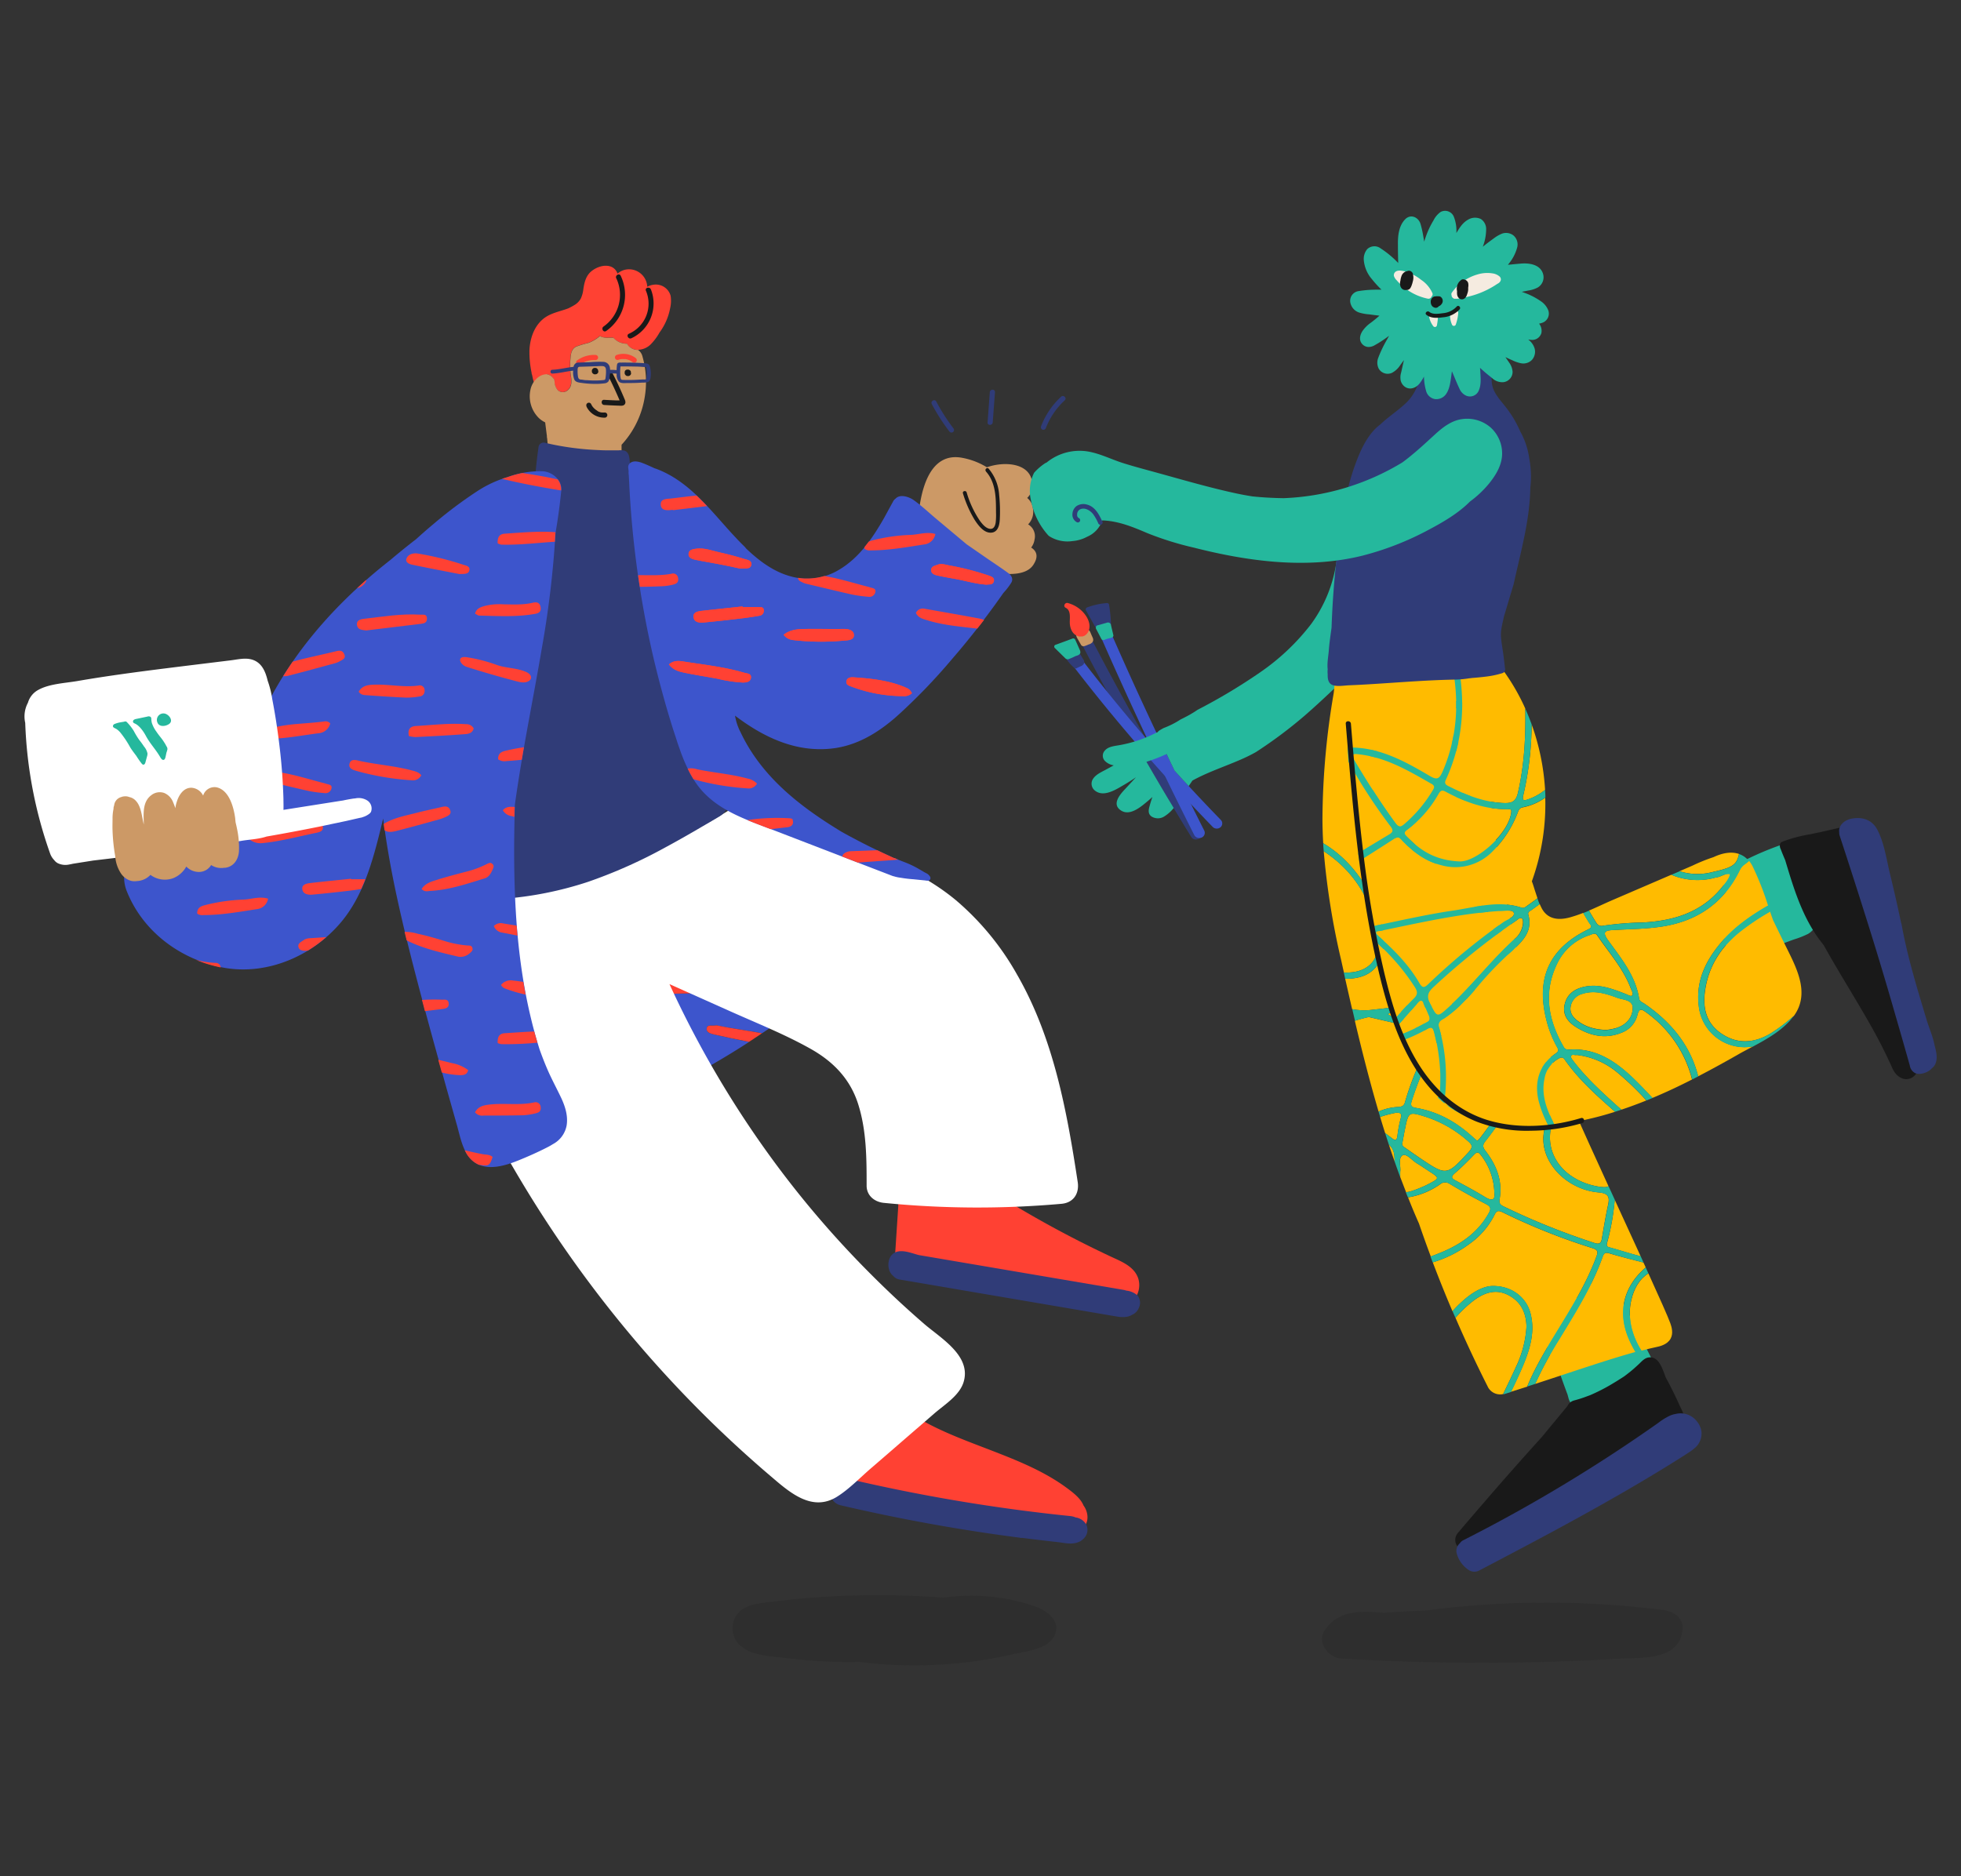 <svg xmlns="http://www.w3.org/2000/svg" viewBox="0 0 674 645"><rect x="0" y="0" width="674" height="645" fill="#333333" stroke="none"/><defs><style>.cls-1{isolation:isolate;}.cls-2{fill:#ff4133;}.cls-3{fill:#3d55cc;}.cls-4{fill:#c96;}.cls-5{fill:#303c78;}.cls-6,.cls-8{fill:#191919;}.cls-7{fill:#fff;}.cls-8{opacity:0.2;mix-blend-mode:multiply;}.cls-9{fill:none;}.cls-10{fill:#fb0;}.cls-11{fill:#25b89d;}.cls-12{fill:#f5ebe0;}</style></defs><g class="cls-1"><g id="Chino"><path class="cls-2" d="M230.5,101.7a5.26,5.26,0,0,0-5.69-3.85,6.2,6.2,0,0,0-2.35.72,6.35,6.35,0,0,0-.68-2.58,6.26,6.26,0,0,0-7.45-3.13,6.18,6.18,0,0,0-2.1,1.21,3.78,3.78,0,0,0-2.54-2.51c-2.14-.64-4.66.28-6.35,1.62-1.94,1.55-2.46,3.79-2.83,6.13a10.54,10.54,0,0,1-.87,3.28,5.79,5.79,0,0,1-2,2.14,21.38,21.38,0,0,1-2.35,1.28c-3,1.14-6.25,1.59-8.77,3.77-3.06,2.64-4.39,6.76-4.55,10.69a34.59,34.59,0,0,0,.75,7.73s0,0,0,.06,0,.24.07.36a.76.76,0,0,0,.06.16l.07.28a28.53,28.53,0,0,0,.77,3.06.52.52,0,0,0,1-.28c0-.06,0-.12-.05-.19s0,0,0-.05a.46.46,0,0,0,.17-.17l.06-.17a.27.27,0,0,0,.07-.08c.2-.34.42-.67.65-1a8,8,0,0,0,1.18-.74,5.49,5.49,0,0,1,.7-.17.4.4,0,0,0,.18-.1.53.53,0,0,0,.49-.46,3.24,3.24,0,0,1,1.66.93,5,5,0,0,1,.65.8c0,.31.07.62.1.84a4.75,4.75,0,0,0,1.15,2.87,2.6,2.6,0,0,0,3.62-.26c1.24-1.24,1.1-3,.87-4.6a25.11,25.11,0,0,1-.18-6c.16-1.67.39-3.38,2-4.18a38,38,0,0,1,4.1-1.23,12.54,12.54,0,0,0,3.84-2.23l.14-.13a6.12,6.12,0,0,0,3.21.55c.19,0,.38,0,.57,0s.62,0,.92,0l.09.12a6,6,0,0,0,4.55,1.93,4.35,4.35,0,0,0,3.25,2.12A6.49,6.49,0,0,0,224,118a18.41,18.41,0,0,0,2.67-3.68,21.15,21.15,0,0,0,2.37-4.13,20.39,20.39,0,0,0,1.28-4.2A11.18,11.18,0,0,0,230.5,101.7Z"/><path class="cls-3" d="M245.58,355.64c-1.18-.27-2.93-.7-2.69-2.17s2-.64,3.36-1c5.07,1.07,10.38,1.7,15.66,2.73l2.32-1.57c3.26-2.25,4.4-8.24,0-10.2-15.24-6.8-31.37-10.59-47.61-14.16a6,6,0,0,0-6.67,8.67l1,1.83a5.79,5.79,0,0,0,.38,1.6c2.12,5.56,4.6,10.95,7.25,16.25,4.1-.08,8.22.22,12.31-.17.94-.09,1.88-.34,2.82-.45.54-.07,1.11-.19,1.51.4a1.44,1.44,0,0,1-.18,1.77c-.92,1.25-2.07,2.48-3.64,2.49-3.56,0-7.13.22-10.69.15,1.44,2.78,2.92,5.55,4.4,8.31s5.32,3.53,8.08,2.12a279.7,279.7,0,0,0,24.31-14.09C253.49,357.38,249.53,356.52,245.58,355.64Zm-5.4-16.56c-1,1.22-2.11,2.42-3.7,2.42-6.45,0-12.95.68-19.34-.87a3.66,3.66,0,0,1-2.34-1.07c1.14-1.57,2.72-1.63,4.28-1.82,5.57-.66,11.18,0,16.75-.46.95-.08,1.88-.34,2.83-.43.61-.06,1.3-.26,1.73.45A1.5,1.5,0,0,1,240.18,339.08Z"/><path class="cls-2" d="M231.36,361.65c1.57,0,2.72-1.24,3.64-2.49a1.44,1.44,0,0,0,.18-1.77c-.4-.59-1-.47-1.51-.4-.94.11-1.88.36-2.82.45-4.09.39-8.21.09-12.31.17q1.05,2.1,2.13,4.19C224.23,361.87,227.8,361.68,231.36,361.65Z"/><path class="cls-2" d="M238.66,336.85c-.95.09-1.88.35-2.83.43-5.57.48-11.18-.2-16.75.46-1.56.19-3.14.25-4.28,1.82a3.66,3.66,0,0,0,2.34,1.07c6.39,1.55,12.89.88,19.34.87,1.59,0,2.75-1.2,3.7-2.42a1.5,1.5,0,0,0,.21-1.78C240,336.59,239.27,336.79,238.66,336.85Z"/><path class="cls-2" d="M242.89,353.47c-.24,1.47,1.51,1.9,2.69,2.17,3.95.88,7.91,1.74,11.88,2.5q2.24-1.45,4.45-2.95c-5.28-1-10.59-1.66-15.66-2.73C244.89,352.83,243.13,352,242.89,353.47Z"/><path class="cls-2" d="M373.4,519.42a6.86,6.86,0,0,0-1-1.91c-1.06-2.65-4-4.74-6.21-6.37-6.92-5-14.87-8.4-22.78-11.5-9-3.55-18.22-6.68-26.69-11.48-3.05-1.73-5.92.25-6.8,2.81-.3.09-.61.19-.91.31a3.83,3.83,0,0,0-1.41.2,48.89,48.89,0,0,0-15.25,8.45l-.07,0a4.54,4.54,0,0,0-1.3,1.14c-1,.92-2,1.88-3,2.9l-.11.12-2.27-.29a3.93,3.93,0,0,0-3.3,1.36A4.37,4.37,0,0,0,280,508c-.61,2.24.77,5.41,3.3,5.81q21.19,3.35,42,8.48,2.83.73,5.68,1.43l1.26.32.6.12a166.66,166.66,0,0,0,17.35,3.24,80.16,80.16,0,0,0,15.4.82C370.21,527.92,375.18,524.77,373.4,519.42Z"/><path class="cls-4" d="M354.42,188.22a5.8,5.8,0,0,0,1.15-2.72,4.76,4.76,0,0,0-2.2-5.25,6.08,6.08,0,0,0,1.68-5.19,5.46,5.46,0,0,0-2-3.89,5.92,5.92,0,0,0,1.74-5.26c-.8-7-9.89-7.33-15.6-5.28a24.59,24.59,0,0,0-8.1-3.18c-12.21-2.61-14.88,12.49-15.55,21.32a3.29,3.29,0,0,0,.06.91,2.44,2.44,0,0,0,.25,2.65c1.87,2.67,4.54,4.53,7,6.58l8.32,6.83a3,3,0,0,0,1.19.62,2.73,2.73,0,0,0,2.15.95c4.14,0,8.29.1,12.43,0,3,0,6.75-.53,8.41-3.46C357,191.15,356.21,189.37,354.42,188.22Z"/><path class="cls-5" d="M373.26,523.92a5,5,0,0,0-3.6-2.3,5.93,5.93,0,0,0-1.84-.47,603.11,603.11,0,0,1-76.35-12.81c-5.92-1.39-8.44,7.72-2.51,9.11a622,622,0,0,0,61.62,11.15,1.33,1.33,0,0,0,.3.06l.52,0q6.14.79,12.29,1.46l1.83.26c2.44.38,5.09.43,6.93-1.47A4.14,4.14,0,0,0,373.26,523.92Z"/><path class="cls-4" d="M219.28,120.27a4.87,4.87,0,0,1-.54,0,4.35,4.35,0,0,1-3.25-2.12,6,6,0,0,1-4.55-1.93l-.09-.12c-.3,0-.61,0-.92,0s-.38,0-.57,0a6.12,6.12,0,0,1-3.21-.55l-.14.13a12.54,12.54,0,0,1-3.84,2.23,38,38,0,0,0-4.1,1.23c-1.65.8-1.88,2.51-2,4.18a25.11,25.11,0,0,0,.18,6c.23,1.6.37,3.36-.87,4.6a2.6,2.6,0,0,1-3.62.26,4.75,4.75,0,0,1-1.15-2.87c0-.22-.06-.53-.1-.84a5,5,0,0,0-.65-.8,3.13,3.13,0,0,0-1.86-1,2.8,2.8,0,0,0-.5,0,4.94,4.94,0,0,0-2.05.69,7.23,7.23,0,0,0-3.16,4.75,10.51,10.51,0,0,0,2.76,9.44,8.59,8.59,0,0,0,2.33,1.65c.19,1.56.39,3.13.59,4.69a2.25,2.25,0,0,0,.08.78c.18,1.92.36,3.85.53,5.77a18.74,18.74,0,0,0,.26,2.24,4,4,0,0,0,.75,1.53,3.29,3.29,0,0,0,2.49,2.75,52.2,52.2,0,0,0,13.39.38c2.63-.18,6,.19,7.61-2.32.78-1.21.56-2.88.55-4.26,0-1.16,0-2.33,0-3.49a2.34,2.34,0,0,0,0-.38,30.7,30.7,0,0,0,3.53-4.6,31.44,31.44,0,0,0,4.39-11.52,31.78,31.78,0,0,0-.83-14.57A3.78,3.78,0,0,0,219.28,120.27Z"/><path class="cls-6" d="M209.13,129.38q1.8,3.56,3.39,7.22l.4.93a2.84,2.84,0,0,0,.27.68c.51-.4.62-.59.31-.57h-.28l-.47,0-1,0c-1.37-.05-2.74-.12-4.1-.2-1.14-.08-1.14,1.69,0,1.77,1.61.1,3.23.18,4.84.23.7,0,1.63.2,2.16-.37s.28-1.3,0-1.92q-1.83-4.38-4-8.61c-.52-1-2-.13-1.53.89Z"/><path class="cls-6" d="M201.58,139.77a6.76,6.76,0,0,0,6.18,3.8.89.89,0,1,0,0-1.77,7.09,7.09,0,0,1-.79,0h-.08l-.15,0-.39-.09-.38-.12-.22-.08c-.07,0-.09,0,0,0A5.83,5.83,0,0,1,205,141a3.15,3.15,0,0,1-.33-.22s-.17-.12,0,0l-.15-.13a4.25,4.25,0,0,1-.57-.55l-.13-.15s-.15-.18-.08-.09l-.08-.1-.11-.17a5.68,5.68,0,0,1-.4-.73.88.88,0,0,0-1.21-.31.9.9,0,0,0-.32,1.21Z"/><path class="cls-6" d="M211.82,95.66a13.32,13.32,0,0,1-4.38,16.59c-.93.64-.05,2.18.89,1.53a15.13,15.13,0,0,0,5-19c-.49-1-2-.13-1.53.89Z"/><path class="cls-6" d="M222,99.93a11.3,11.3,0,0,1-5.87,14.81c-1,.48-.14,2,.89,1.53a13.19,13.19,0,0,0,6.69-16.81c-.42-1-2.14-.59-1.71.47Z"/><path class="cls-2" d="M199.42,125.3a7.86,7.86,0,0,1,2.51-1.21,7.75,7.75,0,0,1,2.76-.31.88.88,0,0,0,.88-.88.91.91,0,0,0-.88-.89,10,10,0,0,0-6.17,1.76.89.89,0,1,0,.9,1.53Z"/><path class="cls-2" d="M212.5,123.71a5,5,0,0,1,.69-.2l.35-.07q.17,0,0,0l.18,0a5.77,5.77,0,0,1,.72,0l.36,0,.18,0c-.08,0-.07,0,0,0a5.88,5.88,0,0,1,.7.16l.34.11s.34.13.21.07c.22.1.43.21.64.33l.31.2.18.13a.92.92,0,0,0,1.25,0,.9.9,0,0,0,0-1.26A7,7,0,0,0,212,122a.91.91,0,0,0-.62,1.09.89.89,0,0,0,1.09.62Z"/><path class="cls-2" d="M391.26,439.62c-1.34-4.33-5.94-6-9.64-7.74q-6.75-3.17-13.36-6.6-15.19-7.89-29.61-17.15a4.61,4.61,0,0,0-2-.75,4.52,4.52,0,0,0-3-1.14l-17-.42c-2.25-.05-4.63-.21-6.35,1.51-1.88,1.88-1.58,4.55-1.56,7a1.49,1.49,0,0,0,0,.21q-.58,8.88-1.16,17.77a4.75,4.75,0,0,0,3.47,4.55c20.45,4.37,40.92,8.73,61.62,11.77,4.17.62,8.8,1.84,13,.67A7.76,7.76,0,0,0,391.26,439.62Z"/><path class="cls-7" d="M370.42,406.38c-3.74-24.59-8.33-49.67-20.93-71.49a93.64,93.64,0,0,0-20.88-25.39c-9.34-7.75-20.08-12.79-31.5-16.7-12.11-4.14-24.46-7.67-36.83-11l-3.22-1.73a6.94,6.94,0,0,0-1.06-.46,5.22,5.22,0,0,0-6.47-.45,168.17,168.17,0,0,1-87,24.89,5.79,5.79,0,0,0-2.73.64,7.42,7.42,0,0,0-.83-.3c-2.82-.77-6.76,1-7.27,4.13-5.86,36.6,11.4,71.4,30,101.74a409.89,409.89,0,0,0,63.81,79.58q9.23,8.94,19,17.28c6.5,5.53,14.41,12.94,23.28,7.32,4.12-2.61,7.7-6.37,11.38-9.55s7.36-6.34,11-9.52l11-9.52c3.47-3,8.56-6.1,10-10.7,2.81-9.08-7.84-15.13-13.56-20.08q-9.25-8-17.91-16.67a337.43,337.43,0,0,1-31.45-36.11,347.22,347.22,0,0,1-38.15-64L249.57,347c9.71,4.4,19.82,8.34,29.11,13.58,7.8,4.4,13.6,10.42,16.31,19.08,2.83,9,2.88,18.56,2.87,27.92,0,3.43,2.73,5.59,5.91,5.91a325.73,325.73,0,0,0,61,.33C368.87,413.49,371,410.39,370.42,406.38Z"/><path class="cls-5" d="M250,275.9a8.54,8.54,0,0,0-2-3.92,129.25,129.25,0,0,1-8.11-12c-1.19-2.12-2.28-4.29-3.3-6.49v0c-.3-.93-.6-1.85-.89-2.78a3.88,3.88,0,0,0-1-1.64c-.22-.52-.43-1-.64-1.56a103.31,103.31,0,0,1-4.88-13.41q-.21-.79-.36-1.59c-.06-.32-.1-.63-.16-.94v0c0-.11,0-.23,0-.25-.1-1-.11-2.09-.12-3.14a26.36,26.36,0,0,0-.66-6.75,11.27,11.27,0,0,0-1.51-3.31,4.05,4.05,0,0,0-.9-1c-.37-1.63-.74-3.25-1.1-4.89L219,183.7q-.58-3.15-1.16-6.32a1.55,1.55,0,0,0,.06-.23,28.39,28.39,0,0,0-.5-10.61l-.37-3-.54-4.52c-.18-1.55-.12-3.57-1.93-4.13a6.23,6.23,0,0,0-2-.08c-.77,0-1.53,0-2.3,0-1.48,0-3,0-4.43-.09q-4.44-.18-8.85-.75c-3.25-.42-6.48-1-9.67-1.77a1.79,1.79,0,0,0-2.18,1.24c-.7,4.87-1.2,9.77-1.46,14.68a1.67,1.67,0,0,0,.93,1.54c-.81,8.17-1.6,16.34-2.05,24.53-.21,3.59-.35,7.18-.55,10.77-.9,4.84-1.77,9.68-2.52,14.54-.81,5.25-1.49,10.53-1.91,15.82a2.29,2.29,0,0,0,0,.74c-1,6.2-1.79,12.44-2.43,18.69-1.11,10.78-1.85,21.6-3.1,32.37-.17,1.49-.35,3-.55,4.46,0,.19-.05.37-.07.56h0c0,.33-.09.67-.14,1-.1.74-.21,1.48-.32,2.22q-.69,4.59-1.57,9.14a3.6,3.6,0,0,0,.64,3.09,3.35,3.35,0,0,0,2.78,1.39,122.25,122.25,0,0,0,29.2-5.81,170.54,170.54,0,0,0,26.61-11.84c4.18-2.25,8.3-4.6,12.39-7,2.05-1.19,4.1-2.39,6.13-3.6C248.94,279.69,250.28,278,250,275.9Z"/><path class="cls-5" d="M391,445.36a6.78,6.78,0,0,0-3.94-1.71,3.53,3.53,0,0,0-.72-.22l-70.57-12c-2.42-.63-5.59-2-8-.95-3,1.28-3.18,6.28-.76,8.13a3.64,3.64,0,0,0,2.14,1.23L383.5,452.5c2.08.4,4.11.42,5.61-.54a4.3,4.3,0,0,0,2.33-2.42A4,4,0,0,0,391,445.36Z"/><path class="cls-8" d="M355.46,552.11a67.38,67.38,0,0,0-31.15-2.9,295.26,295.26,0,0,0-31.76-.72q-9.53.3-19,1.23c-3.07.3-6.13.64-9.18,1-2.86.37-5.77.6-8.34,2a7.88,7.88,0,0,0-1.76,12.76c3.91,3.71,10.46,3.79,15.48,4.43a172.48,172.48,0,0,0,25.5,1.36,151.39,151.39,0,0,0,52.86-2.62c4.25-1,11.51-1.64,14-5.83C365.23,557.45,359.93,553.67,355.46,552.11Z"/><path class="cls-5" d="M327.79,147.37a67.08,67.08,0,0,1-6-9.36c-.53-1-2.06-.11-1.53.89a66.5,66.5,0,0,0,6,9.36.92.92,0,0,0,1.21.32.9.9,0,0,0,.32-1.21Z"/><path class="cls-5" d="M341.2,145.21l.78-10.4c.08-1.14-1.69-1.13-1.78,0l-.77,10.4c-.09,1.14,1.68,1.13,1.77,0Z"/><path class="cls-5" d="M359.49,147.1a25.3,25.3,0,0,1,6.47-9.49c.84-.77-.41-2-1.25-1.25a27.09,27.09,0,0,0-6.93,10.27.9.9,0,0,0,.62,1.09.91.91,0,0,0,1.09-.62Z"/><path class="cls-6" d="M338.88,162.09c2.32,2.55,3.09,5.94,3.33,9.28.11,1.57.12,3.14.12,4.7a23.23,23.23,0,0,1-.11,3.54c-.18,1.16-.68,2.41-2.09,2.16s-2.54-1.67-3.34-2.75a34.37,34.37,0,0,1-4.55-9.76c-.27-.8-1.54-.46-1.27.34a39,39,0,0,0,4.07,9.19c1.23,1.87,3.18,4.54,5.74,4.31,2.26-.21,2.76-2.67,2.85-4.54a55.29,55.29,0,0,0-.22-8.44,15.5,15.5,0,0,0-3.6-9c-.57-.63-1.5.3-.93.92Z"/><path class="cls-6" d="M205.59,127.6s0-.25,0-.3h0a2.24,2.24,0,0,0-.12-.3l0,0-.09-.12-.09-.11v0h0l-.22-.18h0l-.26-.11h0c-.05,0-.14,0-.16,0l-.16,0h0l-.14,0-.15,0h0l-.26.11h0a2.11,2.11,0,0,0-.23.19h0l-.17.22h0v0h0l-.11.26h0a0,0,0,0,1,0,0v0s0,.24,0,.29h0v0a2.91,2.91,0,0,0,0,.31v0s.1.23.11.26h0v0l.17.22h0l.13.1a.69.69,0,0,0,.12.1h0l.26.11h0a.7.7,0,0,0,.43,0h.08l.15,0h0l.26-.11h0l.22-.17h0l.18-.22v0h0c0-.05.09-.21.11-.26a.06.06,0,0,0,0,0,1.54,1.54,0,0,0,0-.3v0Z"/><path class="cls-6" d="M216.84,128.16s0-.16,0-.15,0-.1,0-.14h0s-.07-.18,0-.14a.72.72,0,0,0-.14-.24.58.58,0,0,0-.13-.14v0h0l-.11-.08-.12-.09h0l-.26-.12h0l-.29,0-.19,0a1.35,1.35,0,0,0-.18,0l-.26.11h0l-.12.08a.59.59,0,0,1-.11.09h0l-.17.22h0s0,.13,0,.13l-.06.14s0,0,0,0,0,.24,0,.29h0v0h0c0,.05,0,.25,0,.3v0h0a1,1,0,0,0,.06.14.75.75,0,0,0,.16.28,1.34,1.34,0,0,0,.11.14l.22.17h0l.26.11h0l.29,0h.18l.15,0h0l.26-.11h0l.22-.17,0,0,.18-.22h0l0,0h0l.11-.27h0v0c0-.05,0-.11,0-.15s0-.1,0-.15Z"/><path class="cls-5" d="M223.35,125.91c-.35-1.14-1.48-1-2.47-1.1-2.48-.14-5-.19-7.46-.17a4.64,4.64,0,0,0-.53,0,1,1,0,0,0-.59.24.08.08,0,0,1,0,0h0a.53.53,0,0,0-.16.27s0,0,0,0h0a1.12,1.12,0,0,0-.08.26c-.07.61-.12,1.22-.14,1.83a14.15,14.15,0,0,0-2.06-.1.51.51,0,0,0-.17,0,4.17,4.17,0,0,0-.17-1.13,2.32,2.32,0,0,0-2.16-1.62,34,34,0,0,0-4.28.1l-4.53.15a.51.51,0,0,0-.25.06.72.72,0,0,0-.25.07.78.78,0,0,0-.15.1,1.76,1.76,0,0,0-.77,1.24c-2.44.23-4.83.91-7.29,1-.84,0-.84,1.34,0,1.31,2.42-.1,4.76-.76,7.16-1a6.61,6.61,0,0,0,.42,3.1c.51,1,1.88,1,2.87,1.16a31.18,31.18,0,0,0,3.86.28,23.82,23.82,0,0,0,3.68-.19,2,2,0,0,0,1.24-.6,3,3,0,0,0,.46-1.64c0-.37.09-.76.13-1.15a.64.64,0,0,0,.2,0c.42,0,.83,0,1.25,0,.2,0,.41,0,.61.06l.14,0h.09a1.62,1.62,0,0,0,0,.22,3.5,3.5,0,0,0,.81,2.57c.76.64,2,.45,3,.44,1.18,0,2.36,0,3.54-.07l1.72-.08a5.59,5.59,0,0,0,1.58-.17c1-.36,1-1.51,1.08-2.38A9.1,9.1,0,0,0,223.35,125.91Zm-15.26,4.21c-.07.43-.25.48-.66.53s-1.05.09-1.57.12a32.14,32.14,0,0,1-4.16-.09h-.25c-.46,0-.93-.1-1.39-.17l-.67-.06a1,1,0,0,1-.47-.29,1.75,1.75,0,0,1-.28-.8,10.91,10.91,0,0,1-.11-2.06,2.35,2.35,0,0,1,.11-.92.7.7,0,0,1,.57-.3l5.2-.17c.9,0,1.82-.12,2.71-.06s1.15.61,1.16,1.44A14.33,14.33,0,0,1,208.09,130.12Zm14.17-.92c0,.26,0,1-.19,1.15s-.93.08-1.16.09l-1.41.07a53.31,53.31,0,0,1-5.51.07c-.46,0-.59-.22-.68-.65a8.33,8.33,0,0,1-.13-1.33,15.65,15.65,0,0,1,.08-2.65q2.66,0,5.31.06c.94,0,1.88.08,2.82.14.14,0,.53,0,.64,0s.08.17.1.27a10.42,10.42,0,0,1,.13,2.74Z"/><path class="cls-3" d="M193,377.66c-1.41-3-3-5.94-4.39-9-1.15-2.57-2.18-5.2-3.13-7.85q-1.87-5.93-3.28-12c-5.5-23.6-5.91-47.95-5.24-72.14,2.54-18.4,6.36-36.63,9.27-53.84a337,337,0,0,0,4.69-39.52c.84-4.9,1.51-9.82,2-14.77.32-3.59-3.27-6.47-6.55-6.55a32.43,32.43,0,0,0-11.86,2A39.38,39.38,0,0,0,164,168.87a148.09,148.09,0,0,0-14.7,11c-2.14,1.77-4.22,3.6-6.27,5.46h0q-4.48,3.45-8.79,7.11C111.77,210,93.13,232.5,84.49,260.07a195.55,195.55,0,0,0-6,27.4c-.17.23-.34.45-.5.63.12-.13,0-.05-.22,0-.42.08-1.35.36-1.1.35a31.58,31.58,0,0,1-3.41-.09,37.66,37.66,0,0,1-7-2.11c-3.08-1.31-6.48-4-9.92-3.95-4.65,0-7.1,3.77-9.2,7.38a58.37,58.37,0,0,0-4.18,9.13,5.15,5.15,0,0,0-.28,2.06,12.64,12.64,0,0,0,.94,5.59c5.62,14,18.67,23.52,33.24,26.18,15.12,2.75,30.68-4.14,40.35-15.62,8.33-9.9,11.46-23.22,14.49-35.67,1.21,9.51,2.95,19,5,28.32,3.26,14.88,7.21,29.61,11.2,44.31q3,10.94,6.06,21.86,1.5,5.31,3,10.62c.93,3.24,1.59,6.9,3.29,9.86,4,6.95,11.63,5.11,17.77,2.64,3.44-1.39,6.85-2.9,10.16-4.6.64-.33,1.25-.67,1.84-1.05a9.14,9.14,0,0,0,4.75-6.53C195.24,383.61,194.32,380.56,193,377.66Z"/><path class="cls-9" d="M186.29,162a31.17,31.17,0,0,0-6.73.58c4.06.63,8.1,1.28,12.1,2.2A7.32,7.32,0,0,0,186.29,162Z"/><path class="cls-2" d="M154.21,344.83c-.19-1.53-1.5-1.14-2.46-1.18a62.71,62.71,0,0,0-6.72.09c.35,1.28.69,2.56,1,3.84l5.76-.7C153,346.74,154.41,346.56,154.21,344.83Z"/><path class="cls-2" d="M158.33,369.6c1.19-.05,2.23-.24,2.58-1.75a13.17,13.17,0,0,0-5.54-2.39c-1.58-.39-3.16-.79-4.74-1.15.4,1.46.81,2.92,1.22,4.39l.11,0A29.8,29.8,0,0,0,158.33,369.6Z"/><path class="cls-2" d="M171.06,358.55a5.37,5.37,0,0,0,1.22.38,107.47,107.47,0,0,0,12.43-.51c-.38-1.28-.75-2.55-1.1-3.84-3.4.12-6.79.39-10.19.6C171.51,355.3,170.94,356.6,171.06,358.55Z"/><path class="cls-2" d="M163.27,382.37a3.2,3.2,0,0,0,3,1.11c4.47,0,8.94,0,13.41-.1a22.08,22.08,0,0,0,4.48-.69c1-.24,1.88-.68,1.67-2.14a1.74,1.74,0,0,0-2.22-1.6c-5.06,1.11-10.2.17-15.27.74C166.42,379.91,164.38,380.24,163.27,382.37Z"/><path class="cls-2" d="M172.2,338.57a2.51,2.51,0,0,0,1.45,1.26,49.31,49.31,0,0,0,7,2.06q-.42-2.17-.78-4.35c-1.16-.19-2.32-.35-3.49-.47A4.32,4.32,0,0,0,172.2,338.57Z"/><path class="cls-2" d="M169.3,397.71c-1-.92-2.42-.74-3.63-1-2-.36-3.95-.85-5.92-1.28.15.3.3.61.46.9a9.34,9.34,0,0,0,4.42,4.09l.24,0C167.89,400.92,168.36,400.74,169.3,397.71Z"/><path class="cls-2" d="M112.1,269.43c-.68-.23-1.38-.38-2.07-.57-6.23-1.67-12.4-3.62-18.91-3.93a6.63,6.63,0,0,0-1.67,0c-.77.2-2,0-2,1.19s1,1.3,1.73,1.71a3.42,3.42,0,0,0,.9.31c5.35,1.26,10.68,2.57,16,3.76a45.43,45.43,0,0,0,5.45.73,2.08,2.08,0,0,0,2.39-1.57C114.25,269.72,113,269.72,112.1,269.43Z"/><path class="cls-2" d="M107.78,282.3c-5.8,1.39-11.65,2.6-17.44,4-1.54.38-3.3.6-4.52,2.3a6.06,6.06,0,0,0,4.5,1.21c6.27-.63,12.35-2.29,18.5-3.55,1.13-.24,2.54-.66,2.08-2.33S109.44,281.91,107.78,282.3Z"/><path class="cls-2" d="M99.4,232.21c5.24-1.35,10.46-2.78,15.69-4.21a7.12,7.12,0,0,0,1.76-.73c.86-.51,2.07-.89,1.51-2.28s-1.47-1.46-2.74-1.15c-4.1,1-8.24,1.87-12.33,2.88-.9.23-1.8.46-2.69.73q-1.69,2.45-3.27,5A6,6,0,0,0,99.4,232.21Z"/><path class="cls-2" d="M120.67,302.25a1.09,1.09,0,0,0,0-.18c-4.67.49-9.34.93-14,1.48-1.25.14-2.91.45-2.78,2,.15,1.74,1.83,2.09,3.32,2,4.36-.4,8.71-.87,13-1.38,1.31-.16,2.62-.35,3.92-.57.5-1.1,1-2.21,1.42-3.35C124,302.22,122.31,302.25,120.67,302.25Z"/><path class="cls-2" d="M91.66,254c6.17,0,12.19-1.25,18.27-2a4.44,4.44,0,0,0,3.57-3.33,2.11,2.11,0,0,0-2.07-.67c-3.16.42-6.33.6-9.5.88a57.84,57.84,0,0,0-10.34,1.8c-1.44.41-2.45,1.09-2.37,2.85A3.25,3.25,0,0,0,91.66,254Z"/><path class="cls-2" d="M83.48,309.25a61.16,61.16,0,0,0-13,1.89c-1.47.36-2.74.93-2.71,2.9a3,3,0,0,0,2.17.52c6.32,0,12.52-1.15,18.74-2.1a4.37,4.37,0,0,0,3.46-3.54C89.1,308,86.31,309.18,83.48,309.25Z"/><path class="cls-2" d="M125.93,199.56l-.19-.1c-1,.91-2,1.82-3,2.75A4.56,4.56,0,0,0,125.93,199.56Z"/><path class="cls-2" d="M104.28,323.22c-.81.59-2,1.11-1.71,2.31s1.51,1.34,2.54,1.29l.71-.05a46.12,46.12,0,0,0,6.3-4.62c-1.39.08-2.78.18-4.17.28S105.38,322.42,104.28,323.22Z"/><path class="cls-2" d="M48.66,291.92c4.66,1.83,9.58,2.35,14.48,3.06,2.76.39,3.43,0,4.15-3.16-6-1-11.93-2.74-18.08-3a3.56,3.56,0,0,0-1.85.39l-.3.5c-.19.33-.36.67-.55,1A4.14,4.14,0,0,0,48.66,291.92Z"/><path class="cls-2" d="M172.82,278.52a4.09,4.09,0,0,0,2.93,2l1.07.26c0-1.13.05-2.26.08-3.38C175.47,277.3,174,277.18,172.82,278.52Z"/><path class="cls-2" d="M161.55,327.58c.58-.45,1.1-1,.78-1.82s-.9-.68-1.57-.74a36.3,36.3,0,0,1-7.28-1.34c-3.28-1-6.59-2-9.94-2.7a14.74,14.74,0,0,0-4.49-.65c.24,1,.48,1.95.71,2.92,5.63,2.85,11.75,4.17,17.83,5.63A4.71,4.71,0,0,0,161.55,327.58Z"/><path class="cls-2" d="M169.41,298.68c.24-.57.44-1.22-.21-1.74s-1.1-.28-1.73,0a32.76,32.76,0,0,1-6.23,2.44c-3.64.95-7.28,1.89-10.85,3-2,.64-4.14,1.15-5.48,3.21,1.07,1.14,2.1.72,3,.67,6.45-.35,12.52-2.42,18.62-4.3C168.08,301.54,168.81,300.1,169.41,298.68Z"/><path class="cls-2" d="M131,283.8l0-.1-.05,0Z"/><path class="cls-2" d="M136.29,285.62c4.86-1.23,9.68-2.58,14.51-3.91a15,15,0,0,0,2.45-.92c1-.46,2-1,1.47-2.33s-1.56-1.37-2.79-1.08c-2.86.69-5.75,1.25-8.6,2-3.91,1-7.92,1.7-11.47,3.85l.3,2.15C133.31,286.24,134.82,286,136.29,285.62Z"/><path class="cls-2" d="M171.19,261a3.75,3.75,0,0,0,2.75.64c1.8-.13,3.6-.28,5.4-.46.24-1.44.49-2.89.74-4.32-1.89.28-3.76.63-5.63,1.06C172.94,258.26,171.17,258.52,171.19,261Z"/><path class="cls-2" d="M125.87,216.72c6.19-.75,12.5-1.5,18.82-2.28,1.06-.13,2.09-.37,2.06-1.8,0-1.7-1.38-1.28-2.28-1.34-6.55-.41-13,.69-19.49,1.43-1.15.13-2.57.57-2.28,2.19S124.46,216.53,125.87,216.72Z"/><path class="cls-2" d="M192.84,168.57h0a5.4,5.4,0,0,0-1.18-3.77c-4-.92-8-1.57-12.1-2.2a36.06,36.06,0,0,0-5.13,1.42c-.63.18-1.25.38-1.87.6,6.59,1.55,13.25,2.85,19.94,3.91Z"/><path class="cls-2" d="M169.73,318.34a3.64,3.64,0,0,0,3,2.27l5.13,1c-.11-1.14-.2-2.29-.29-3.43-1.55-.24-3.09-.49-4.63-.75A3.33,3.33,0,0,0,169.73,318.34Z"/><path class="cls-2" d="M139.72,192c-.48,1.38,1,1.92,2,2.13,5.52,1.16,11.06,2.2,16.16,3.2,1.65-.05,3.17.11,3.45-1.33s-1.33-1.59-2.28-1.93a102.83,102.83,0,0,0-15.48-3.79C142.25,190.06,140.3,190.4,139.72,192Z"/><path class="cls-2" d="M173.45,183.46c-1.93.13-2.5,1.39-2.4,3.31a4.57,4.57,0,0,0,1.23.45c6.17.17,12.29-.6,18.42-1,.06-1,.13-1.93.18-2.89l.06-.39h-.08C185,182.52,179.25,183.07,173.45,183.46Z"/><path class="cls-2" d="M162.8,250.38a2.86,2.86,0,0,0-2.69-1.44c-5.75-.41-11.46.31-17.19.63-1.92.1-2.9,1.17-2.37,3.46a11.57,11.57,0,0,0,2.2.34c5.66-.28,11.32-.56,17-1C161,252.32,162.44,252,162.8,250.38Z"/><path class="cls-2" d="M184,211c1.28-.23,2.14-.85,1.76-2.49s-1.67-1.54-2.58-1.33c-3.4.81-6.8.6-10.22.56a20.55,20.55,0,0,0-6.63.63c-1.24.4-2.59.79-3.06,2.58.59.28,1,.65,1.45.66C171.16,211.76,177.61,212.16,184,211Z"/><path class="cls-2" d="M181.09,231.11c-3.17-1.52-6.79-1.35-10.11-2.45a54.4,54.4,0,0,0-10.71-2.76c-2-.23-2.38.63-2,1.56a3.61,3.61,0,0,0,2.14,1.78q8.49,2.7,17.07,4.94c1.46.39,3.09.73,4.37-.15a1.5,1.5,0,0,0,.6-.71C182.83,232.38,181.91,231.5,181.09,231.11Z"/><path class="cls-2" d="M143.84,235.66c-5.13.72-10.2-.5-15.3-.3-2,.08-4,.26-5.26,2.4.78,1.2,1.88,1.17,2.88,1.24,4.46.31,8.93.62,13.39.81a24.68,24.68,0,0,0,4.53-.39,1.85,1.85,0,0,0,1.85-2A1.65,1.65,0,0,0,143.84,235.66Z"/><path class="cls-2" d="M141.47,264.82c-5.7-1.51-11.6-1.95-17.36-3.14-1.5-.32-3.57-1.12-4,.93-.42,1.82,1.81,2.21,3.13,2.6a91.41,91.41,0,0,0,18.09,3,3.27,3.27,0,0,0,3.48-1.71C143.94,265.4,142.68,265.14,141.47,264.82Z"/><path class="cls-2" d="M74,331a35.47,35.47,0,0,1-6.58-1,47.36,47.36,0,0,0,8.45,2.56A1.72,1.72,0,0,0,74,331Z"/><path class="cls-3" d="M346.54,197c-2.47-1.82-5.06-3.5-7.58-5.24l-6.72-4.65-10.74-9c-2.44-2.06-4.82-4.31-7.42-6.17-1.66-1.19-4.76-2.2-6.27-.53a2.65,2.65,0,0,0-.73.76l-.08.13-.12.24c-1,1.81-2,3.66-3,5.49-4,7-8.58,13.78-15.62,17.9a21.14,21.14,0,0,1-7.84,2.78,20,20,0,0,1-3.54.2h-.23a21.1,21.1,0,0,1-2.73-.3l-.64-.12c-.79-.16-1.58-.37-2.36-.61a26.24,26.24,0,0,1-3.61-1.42c-.52-.24-1-.51-1.54-.79-1-.56-2-1.19-3-1.87h0c-.45-.31-.89-.63-1.32-.95l-.43-.34c-.29-.22-.58-.44-.86-.67l-.49-.41-.77-.64-.5-.44c-.24-.22-.49-.43-.73-.66l-.49-.45c-.25-.22-.49-.45-.73-.68L256,188c-.25-.23-.49-.48-.74-.72l-.42-.43c-.26-.25-.51-.51-.76-.77l-.38-.39-.81-.87-.29-.3-.93-1-.15-.16c-4.83-5.29-9.38-10.93-14.73-15.44l0,0-1.13-.92-.12-.09c-.36-.29-.73-.57-1.1-.84l-.18-.13c-.36-.27-.72-.53-1.09-.78l-.21-.14c-.37-.25-.73-.49-1.1-.72l-.24-.15-1.12-.67-.26-.14c-.38-.21-.76-.42-1.15-.62l-.25-.13-1.21-.58-.22-.09c-.42-.19-.85-.37-1.28-.54l-.16-.06c-.32-.13-.64-.24-1-.35-1.33-.63-2.67-1.23-4-1.75s-3-.94-4.18-.19a1.76,1.76,0,0,0-.87,1.65,10.67,10.67,0,0,0,.13,1.12l0,.27a6,6,0,0,0,.07,1.34l.18,3.41a.83.83,0,0,0,0,.15,336.84,336.84,0,0,0,8,57.85q1.38,6,3,12,1.83,6.83,3.95,13.57c.48,1.5,1,3,1.46,4.49q.4,1.22.84,2.43a61.65,61.65,0,0,0,3.44,8.17c.59,1.12,1.23,2.22,1.93,3.28,6.3,9.46,17,12.77,27.1,16.66l21.26,8.19,19.4,7.47a2.51,2.51,0,0,0,.5.14,13,13,0,0,0,2.4.51,42.31,42.31,0,0,0,4.35.52l2.66.27,1.43.14a3.37,3.37,0,0,0,1.14.06.91.91,0,0,0,.53-1.3,2.91,2.91,0,0,0-1.4-1.28c-.18-.11-.36-.19-.54-.29-.6-.37-1.22-.72-1.83-1.07a32.51,32.51,0,0,0-4-2c-1.45-.6-2.95-1.1-4.37-1.79a.49.49,0,0,0-.23,0l-2.16-1c-1.26-.57-2.52-1.17-3.79-1.78-4-1.9-8-4-12-6.21-12-7.27-23.37-15.67-31.07-27.53a55.6,55.6,0,0,1-3.67-6.57,19.17,19.17,0,0,1-2-5.89c9.66,7.32,20.7,12.67,33.19,11.31q.79-.09,1.59-.21c.53-.09,1.05-.19,1.57-.3,7.22-1.54,13.48-5.53,19.07-10.42a200.69,200.69,0,0,0,19.22-19.9q4.92-5.68,9.5-11.64l1.13-1.47q1.61-2.11,3.18-4.26c.78-1.06,1.55-2.13,2.31-3.2l1.49-2.11a22.62,22.62,0,0,0,2.7-3.51C348.35,199,347.63,197.8,346.54,197Z"/><path class="cls-2" d="M322.31,194.13c1.27-.48,2.5,0,3.75.22a93.53,93.53,0,0,1,13.58,3.46c.91.33,2.27.57,1.95,2s-1.61,1-2.47,1.18c-3.63-.23-7-1.26-10.43-1.9-2.19-.4-4.38-.77-6.55-1.25-1-.22-2.16-.69-2.1-1.92S321.37,194.48,322.31,194.13Zm-10.38,42.5a3.2,3.2,0,0,1,.92.77,6.91,6.91,0,0,1,.58.89,3.85,3.85,0,0,1-2.86,1,50.67,50.67,0,0,1-17.78-3.22c-.84-.32-2-.56-1.89-1.81s1.41-1.5,2.21-1.45C299.55,233.24,306,233.89,311.93,236.63ZM277.32,216.2c4.05-.08,8.1.08,12.17,0,1.59,0,3.92.09,4,2.11.06,1.85-2.26,1.78-3.65,1.91a83.45,83.45,0,0,1-17.45-.23,4.54,4.54,0,0,1-3.05-1.8C271.87,216.2,274.71,216.26,277.32,216.2Zm-16.56-7.49c.73,0,1.72-.13,1.74,1.12a1.69,1.69,0,0,1-1.53,1.83c-2.12.37-4.25.69-6.39.94-4.28.51-8.55,1-12.84,1.39-1.49.14-3.2-.14-3.4-1.85s1.53-2,2.88-2.16c4.67-.54,9.35-1,14-1.51,0,.07,0,.15,0,.22C257.09,208.69,258.93,208.65,260.76,208.71ZM239.3,188.62c2.83-.36,5.47.7,8.16,1.3s5.56,1.35,8.28,2.21c1,.32,2.78.52,2.48,2.06s-2,1.1-3.84,1.26c-1.92-.4-4.4-1-6.9-1.44-2.8-.55-5.63-1-8.43-1.57-1.07-.22-2.4-.63-2.39-1.94C236.68,189,238.14,188.77,239.3,188.62Zm-4.05,42.62c-1.91-.4-3.89-.91-5.35-2.85,1.69-1.48,3.49-1.22,5-1,7,1.1,14.08,1.86,20.92,3.87.89.26,2.42.22,2.28,1.66s-1.7,1.68-2.84,1.68a48.07,48.07,0,0,1-8.74-1.32C242.79,232.6,239,232,235.25,231.24Z"/><path class="cls-2" d="M258.14,232.94c.14-1.44-1.39-1.4-2.28-1.66-6.84-2-13.91-2.77-20.92-3.87-1.55-.24-3.35-.5-5,1,1.46,1.94,3.44,2.45,5.35,2.85,3.74.8,7.54,1.36,11.31,2.06a48.07,48.07,0,0,0,8.74,1.32C256.44,234.62,258,234.51,258.14,232.94Z"/><path class="cls-2" d="M272.34,281.51a4.84,4.84,0,0,0-.75-.21,71.87,71.87,0,0,0-14.74.6c2.65,1.1,5.36,2.1,8,3.12l5.76-.66C272.13,284.18,273,283.35,272.34,281.51Z"/><path class="cls-2" d="M317.7,209.24a2.6,2.6,0,0,0-2.9,1.45c.72,1.58,2.14,2,3.5,2.4,5.72,1.84,11.68,2.3,17.59,3,.33-.42.66-.83,1-1.25l1.13-1.47.19-.26a10.06,10.06,0,0,0-2.16-.59C329.94,211.38,323.82,210.32,317.7,209.24Z"/><path class="cls-2" d="M256.8,271a3.3,3.3,0,0,0,3.39-1.63,6,6,0,0,0-3.22-1.73c-5.7-1.56-11.61-2-17.37-3.19a6.59,6.59,0,0,0-3.23-.24c.2.43.4.85.62,1.27.43.82.9,1.63,1.4,2.42l.08,0A88.78,88.78,0,0,0,256.8,271Z"/><path class="cls-2" d="M290.9,234.27c-.15,1.25,1.05,1.49,1.89,1.81a50.67,50.67,0,0,0,17.78,3.22,3.85,3.85,0,0,0,2.86-1,6.91,6.91,0,0,0-.58-.89,3.2,3.2,0,0,0-.92-.77c-6-2.74-12.38-3.39-18.82-3.81C292.31,232.77,291,233.07,290.9,234.27Z"/><path class="cls-2" d="M272.39,220a83.45,83.45,0,0,0,17.45.23c1.39-.13,3.71-.06,3.65-1.91-.08-2-2.41-2.15-4-2.11-4.07.12-8.12,0-12.17,0-2.61.06-5.45,0-8,2A4.54,4.54,0,0,0,272.39,220Z"/><path class="cls-2" d="M307.59,295a.49.49,0,0,0-.23,0l-2.16-1c-1.23-.56-2.46-1.14-3.7-1.73l-9,.33a4.25,4.25,0,0,0-2.26.71,1.8,1.8,0,0,0-.77,1.13l5.37,2.07c4.62-.33,9.24-.64,13.86-1C308.3,295.37,307.94,295.21,307.59,295Z"/><path class="cls-2" d="M227.09,173.46c.13,2.2,2.27,2,4,1.81l.24,0a.45.45,0,0,1,0,.11c3.9-.47,7.79-.93,11.68-1.41-1.17-1.24-2.37-2.46-3.59-3.62-2.9.27-5.79.67-8.68,1C229.16,171.53,227,171.39,227.09,173.46Z"/><path class="cls-2" d="M299.28,189.2c6.33,0,12.53-1.16,18.74-2.1a4.39,4.39,0,0,0,3.47-3.54c-3.07-.89-5.86.26-8.69.32a61.34,61.34,0,0,0-13,1.89,7,7,0,0,0-1.2.41c-.48.63-1,1.26-1.46,1.87a3,3,0,0,0,0,.62A3,3,0,0,0,299.28,189.2Z"/><path class="cls-2" d="M322.14,197.81c2.17.48,4.36.85,6.55,1.25,3.43.64,6.8,1.67,10.43,1.9.86-.17,2.18.11,2.47-1.18s-1-1.64-1.95-2a93.53,93.53,0,0,0-13.58-3.46c-1.25-.26-2.48-.7-3.75-.22-.94.35-2.21.54-2.27,1.76S321.13,197.59,322.14,197.81Z"/><path class="cls-2" d="M239.05,192.44c2.8.59,5.63,1,8.43,1.57,2.5.48,5,1,6.9,1.44,1.82-.16,3.52.38,3.84-1.26s-1.45-1.74-2.48-2.06c-2.72-.86-5.49-1.59-8.28-2.21s-5.33-1.66-8.16-1.3c-1.16.15-2.62.36-2.64,1.88C236.65,191.81,238,192.22,239.05,192.44Z"/><path class="cls-2" d="M231.22,201c1.09-.27,2.13-.69,1.84-2.28a1.73,1.73,0,0,0-2.28-1.49c-3.81.72-7.65.44-11.48.49.19,1.34.39,2.67.6,4,2.44,0,4.87-.09,7.31-.18A20,20,0,0,0,231.22,201Z"/><path class="cls-2" d="M255.26,208.69c0-.07,0-.15,0-.22-4.68.5-9.36,1-14,1.51-1.35.16-3.09.41-2.88,2.16s1.91,2,3.4,1.85c4.29-.41,8.56-.88,12.84-1.39,2.14-.25,4.27-.57,6.39-.94a1.69,1.69,0,0,0,1.53-1.83c0-1.25-1-1.09-1.74-1.12C258.93,208.65,257.09,208.69,255.26,208.69Z"/><path class="cls-2" d="M276.11,200.34a4,4,0,0,0,.9.31c5.35,1.26,10.68,2.57,16,3.76a47.55,47.55,0,0,0,5.45.73,2.07,2.07,0,0,0,2.39-1.57c.32-1.38-1-1.37-1.83-1.66-.68-.23-1.38-.38-2.07-.57-4.52-1.21-9-2.56-13.62-3.34a19.74,19.74,0,0,1-3,.65,20,20,0,0,1-3.54.2h-.23c-.75,0-1.5-.12-2.25-.23h0C274.3,199.73,275.37,199.93,276.11,200.34Z"/><path class="cls-7" d="M126.37,275.26a5.51,5.51,0,0,0-4.1-.84l-.53.07a8,8,0,0,0-.84.11c-1,.16-2,.35-3,.57l-.86.13-16.73,2.64-2.89.46c.06-1.24,0-2.52,0-3.79q-.25-8.76-1.27-17.46c-.66-5.66-1.5-11.3-2.59-16.89A32.23,32.23,0,0,0,92,234c-.8-3.36-2.19-6.6-5.92-7.4-2.19-.46-4.5.11-6.68.38l-7.34.9c-5.1.63-10.2,1.25-15.3,1.89-10.08,1.27-20.15,2.61-30.17,4.34-4.27.74-9.74.93-13.56,3.12a7.3,7.3,0,0,0-3.43,4.34,10,10,0,0,0-.93,6.93,149.44,149.44,0,0,0,8.59,45,6.2,6.2,0,0,0,1.36,2.15,3.74,3.74,0,0,0,1.18,1.05,6,6,0,0,0,3.86.5c.48-.08.95-.18,1.43-.29l6.94-1.1q12.68-1.47,25.34-3.16,9.07-1.2,18.12-2.51l8.13-1.2c2.61-.39,5.46-.53,8-1.38q9-1.56,17.86-3.35,4.75-1,9.51-2l4.38-1h0l.51-.11.3-.06h.07l1-.35a7.45,7.45,0,0,0,1.75-1,3.29,3.29,0,0,0,.46-.52,1.33,1.33,0,0,0,.09-.21A3.28,3.28,0,0,0,126.37,275.26Z"/><path class="cls-10" d="M50.44,251.07s0,0,0,0h0Z"/><path class="cls-4" d="M81.39,284.54c-.1-.54-.23-1.07-.36-1.6s-.14-1.32-.24-2c-.54-3.66-2.07-9.24-6.22-10.27a4.06,4.06,0,0,0-4.75,2.83,4.78,4.78,0,0,0-4.07-2.71c-2.4,0-3.9,2-4.7,4-.11.28-.2.56-.29.84a9.48,9.48,0,0,0-.48,2.2c-.23-.67-.48-1.34-.76-2a5.63,5.63,0,0,0-3.07-3.24,4.67,4.67,0,0,0-4.41.73c-3,2.19-2.72,6.11-2.63,9.41l0,.71-.21-1c-.5-2.3-.79-5.2-2.37-7A4.11,4.11,0,0,0,44.47,274a3.61,3.61,0,0,0-1.64-.26,5.06,5.06,0,0,0-.78.12,2.3,2.3,0,0,0-.34.12,3.3,3.3,0,0,0-2.47,2.84,6.15,6.15,0,0,0-.22.87c0,.11,0,.22,0,.34a16.27,16.27,0,0,0-.34,3.47c0,1.35-.06,2.69,0,4a62.77,62.77,0,0,0,.93,8.87,12.15,12.15,0,0,0,2.09,6.06,6.26,6.26,0,0,0,3.13,2.3,5,5,0,0,0,2.2.14,6.8,6.8,0,0,0,4.68-2.13,8.31,8.31,0,0,0,7.82,1.14,9,9,0,0,0,4.5-4,6,6,0,0,0,3.89,1.84,4.88,4.88,0,0,0,4.65-2.36,6.33,6.33,0,0,0,4.5.94l.38,0c2.93-.43,4.44-2.82,4.68-5.6A31.21,31.21,0,0,0,81.39,284.54Z"/><path class="cls-11" d="M54.65,252.76c-.29-.38-.57-.76-.83-1.16a10.91,10.91,0,0,1-1.63-3.09,6.71,6.71,0,0,1-.18-1.26,1.19,1.19,0,0,0-.2-.77,1.16,1.16,0,0,0-1.11-.16l-3.84.81a2.08,2.08,0,0,0-.84.31.72.72,0,0,0-.28.8c.12.27.44.39.7.52,1.52.73,2.88,2.68,3.68,4.17,1.51,2.81,3.43,4.68,5,7.43.27.45.68,1,1.18.83.34-.12.47-.52.56-.86.14-.54.23-1.09.36-1.63a11,11,0,0,0,.32-1.08,1.51,1.51,0,0,0-.32-1.07c-.25-.48-.52-1-.82-1.41C55.9,254.3,55.26,253.54,54.65,252.76Z"/><path class="cls-11" d="M45.81,251a3.21,3.21,0,0,1,.19.31,30,30,0,0,0,1.82,3,27.63,27.63,0,0,1,1.67,2.29,5.38,5.38,0,0,1,1.2,2.41,3.2,3.2,0,0,1-.15,1L50,262a1.74,1.74,0,0,1-.24.58.61.61,0,0,1-.53.28.91.91,0,0,1-.46-.29,27.1,27.1,0,0,1-1.91-2.72c-.71-.95-1.44-1.88-2.07-2.88a34.45,34.45,0,0,0-3.47-5.21A6.62,6.62,0,0,0,40,250.59c-.38-.25-1.09-.4-1.18-.91a.83.83,0,0,1,.52-.79,9.13,9.13,0,0,1,2-.58c.36-.07.72-.12,1.09-.18s.63-.22.93-.08a1,1,0,0,1,.3.24A16.88,16.88,0,0,1,45.81,251Z"/><path class="cls-11" d="M54.06,248.24c.56,1.73,2.73,1.52,4,.67,1.51-1,.36-2.8-.89-3.42A2.23,2.23,0,0,0,54.06,248.24Z"/><path class="cls-5" d="M412.8,285.91q-8-12.92-15.56-26t-14.69-26.3q-4.07-7.51-8-15.1a2,2,0,0,0-2.62-.64,1.74,1.74,0,0,0-.68,2.44q6.94,13.41,14.31,26.64t15,26.12q4.38,7.36,8.89,14.66C410.73,289.7,414,287.9,412.8,285.91Z"/><path class="cls-3" d="M413.84,285.4q-13.12-26-25.13-52.44-3.3-7.31-6.53-14.65a2,2,0,0,0-2.35-1.25,1.78,1.78,0,0,0-1.33,2.2q11.76,26.79,24.66,53.13,3.64,7.42,7.38,14.81a2,2,0,0,0,2.61.64A1.76,1.76,0,0,0,413.84,285.4Z"/><path class="cls-5" d="M381.16,207.77a.65.65,0,0,0-.54-.46.57.57,0,0,0-.26,0,24.72,24.72,0,0,0-6.66,1.47.74.74,0,0,0-.52.56.64.64,0,0,0,.07.5l3.15,5.6a.75.75,0,0,0,1,.24h0a.64.64,0,0,0,.49,0l2.6-.82c.28.58,1.39.5,1.36-.26A52.13,52.13,0,0,0,381.16,207.77Z"/><path class="cls-11" d="M382.67,218.35c-.3-1.26-.6-2.52-.89-3.78a1.13,1.13,0,0,0-1.06-.59l-3.55,1a.67.67,0,0,0-.51.7.66.66,0,0,0,.06.47l1.86,3.55a.73.73,0,0,0,.75.32,1.05,1.05,0,0,0,.34-.08l-.08,0a12.43,12.43,0,0,1,2.33-.67.64.64,0,0,0,.3-.17A.68.68,0,0,0,382.67,218.35Z"/><path class="cls-4" d="M375.74,220a2,2,0,0,0-.24-.93c-.23-.53-.45-1-.68-1.57a2.3,2.3,0,0,0-.48-.79,1.53,1.53,0,0,0-1.13-.42,5.81,5.81,0,0,0-1.68.5c-.67.24-1.37.46-1.59,1.17s.34,1.45.68,2.06l.95,1.68a1,1,0,0,0,1.08.42,7.55,7.55,0,0,0,1.44-.56,2.74,2.74,0,0,0,1.19-.6A1.37,1.37,0,0,0,375.74,220Z"/><path class="cls-2" d="M371.22,209.46a11.12,11.12,0,0,0-4.21-2.17c-1-.27-1.71,1.16-.74,1.63,1.9.92,1.37,3.52,1.42,5.13.05,1.95.88,4.17,3.11,4.72a1,1,0,0,0,.63,0c1.28.24,2.47-1,2.83-2.11C375.11,214,373.23,211.12,371.22,209.46Z"/><path class="cls-3" d="M419.57,281.82q-19.51-20.07-37.13-41.69-4.94-6.06-9.7-12.23a2,2,0,0,0-2.62-.64,1.73,1.73,0,0,0-.68,2.44q17.19,22.25,36.42,43,5.42,5.86,11,11.61a2,2,0,0,0,2.7,0A1.74,1.74,0,0,0,419.57,281.82Z"/><path class="cls-5" d="M372.38,226.75l-.67-1.11a4.1,4.1,0,0,0-.7-1,1.38,1.38,0,0,0-1.59,0l-2.52,1.17a.66.66,0,0,0-.26.92,18,18,0,0,0,2.58,2.87.76.76,0,0,0,1,0s0,0,0,0l1.23-.58a2.12,2.12,0,0,0,1-.74A1.4,1.4,0,0,0,372.38,226.75Z"/><path class="cls-11" d="M371.06,223.28l-.48-1.09-1-2.25a.74.74,0,0,0-.88-.46l-5.85,2.15a.66.66,0,0,0-.31,1.12l3.7,3.63a1.38,1.38,0,0,0,.89.26,23.69,23.69,0,0,0,2.52-1.1c.68-.22,1.5-.4,1.66-1.16A1.88,1.88,0,0,0,371.06,223.28Z"/><path class="cls-11" d="M480.35,192.23c-.67,1.76-1.36,3.52-2.05,5.27a3.79,3.79,0,0,0-1.51-1.46c0-.07,0-.13,0-.2.28-2.14-2.2-4-4.69-3.46a9.11,9.11,0,0,0-5.36,3.89c.25-1.27.46-2.54.66-3.81a15.75,15.75,0,0,0-5.91-.41,4,4,0,0,1-1.28.2,4.38,4.38,0,0,1-.71-.07c-.12.79-.25,1.58-.39,2.38a47.6,47.6,0,0,1-8.5,20,77.24,77.24,0,0,1-17.53,16.58A195.08,195.08,0,0,1,411.6,244c-.45.31-.91.62-1.38.91l-.42.25-.91.54-.92.5c-.74.39-1.48.77-2.24,1.14a29,29,0,0,1-5.75,2.91c-.49.26-1,.54-1.43.82a2.7,2.7,0,0,0-.72.66,1.78,1.78,0,0,0-.47.17,44.36,44.36,0,0,1-12.44,4.22c-1.87.34-4,.48-5.18,1.89a2.57,2.57,0,0,0,.06,3.6,5.44,5.44,0,0,0,3,1.48c-.91.51-1.84,1-2.75,1.5-1.56.83-3.33,1.64-4.27,3a3,3,0,0,0,.48,4.12c3,2.51,7.29-.3,9.9-1.82,1.46-.85,2.89-1.75,4.27-2.69l-3.69,4c-1.89,2-4.82,5.38-1.3,7.5,3.2,1.92,7.19-1.79,9.26-3.51.48-.4.94-.81,1.39-1.23-.33.93-.63,1.87-.89,2.82-.38,1.35-.84,2.87.59,3.9a4.11,4.11,0,0,0,4.49-.1,12.6,12.6,0,0,0,3.13-2.83c-.94-1.57-1.9-3.14-2.83-4.71-2.21-3.71-4.38-7.44-6.54-11.17a57.58,57.58,0,0,0,6.92-2.67c.91,1.9,1.81,3.8,2.73,5.69q2.41,2.67,4.87,5.32l1.28-1.89c5.44-3,11.48-4.93,17.17-7.46,1.59-.7,3.13-1.48,4.64-2.32A154.75,154.75,0,0,0,448.42,246c11.94-10.35,22.48-22.06,35.27-31.54.21-.42.42-.83.62-1.26,1-2.13-.52-3.7-2.51-4.14,2.18-4.87,4.14-9.81,6-14.76C489.44,190.07,482,188,480.35,192.23Z"/><path class="cls-3" d="M515.85,237.12c-.81-2.18-1.61-4.36-2.42-6.55l-1.2-3.27a3,3,0,0,0-.63-1.14,2.24,2.24,0,0,0-1.65-.45,30.48,30.48,0,0,0-6.41,1.15,55,55,0,0,1-6.6,1.2,58.93,58.93,0,0,1-7.63.41,1.1,1.1,0,0,0,0,2.19A61,61,0,0,0,502,229.45c1.58-.32,3.13-.75,4.7-1.1a1.11,1.11,0,0,0-.29,1.42,1.18,1.18,0,0,0,.81.53,1.08,1.08,0,0,0,.12,1.14,1,1,0,0,0,.56.39,1.22,1.22,0,0,0,.84-.11l2.45-1.08,0,.11c.85,2.31,1.71,4.63,2.56,6.95a1.09,1.09,0,0,0,2.11-.58Z"/><path class="cls-11" d="M569.1,470.11a23.63,23.63,0,0,0-1.66-3.53l-2.27-4.43-4.47-8.74-5.14-10.05a6.29,6.29,0,0,0-3.7-2.85,6.11,6.11,0,0,0-7.75,5.31l-.44.23a6.23,6.23,0,0,0-2.9.48,5.88,5.88,0,0,0-3,2.54,5.43,5.43,0,0,0-.32.7,5.1,5.1,0,0,0-1.63.22,6.32,6.32,0,0,0-4.33,7.63c.22.95.47,1.91.74,2.85a4.31,4.31,0,0,0-.19.61,6.24,6.24,0,0,0,.63,4.78,51.45,51.45,0,0,1,3.41,6.11q1.29,3.7,2.68,7.4c.11.39.22.79.32,1.19a5.9,5.9,0,0,0,2,3.11,5.43,5.43,0,0,0,1,.71,6.34,6.34,0,0,0,4.78.63,7.52,7.52,0,0,0,1.61-.73l12.39-4.22c2.22-.75,5-1.31,6.61-3A7,7,0,0,0,569.1,470.11Z"/><path class="cls-6" d="M577.15,482.82c-.87-1.94-1.8-3.87-2.76-5.77-.62-1.21-1.27-2.42-1.92-3.62-.21-.59-.42-1.18-.64-1.76-.88-2.32-2.3-5.66-5.43-5-1.34.3-2.25,1.44-3.21,2.33s-2.18,2-3.32,2.88c-.56.44-1.12.88-1.7,1.3-1.65,1.07-3.33,2.11-5,3.09a64.41,64.41,0,0,1-6.15,3.11l-.48.21.37-.16a8.77,8.77,0,0,1-1,.39c-.49.19-1,.37-1.46.54-1.15.41-2.31.76-3.49,1.07a3.57,3.57,0,0,0-2.24,1.91q-4.35,5.25-8.68,10.52Q519.67,505.3,509.6,517q-4.23,4.89-8.4,9.82a3.66,3.66,0,0,0-.91,3.45,3.46,3.46,0,0,0,2.47,2.48,15.2,15.2,0,0,0,4.9-.07,16.53,16.53,0,0,0,3.44-1.07c2.51-1,4.88-2.36,7.28-3.64q6.84-3.64,13.62-7.42Q545.5,513,558.71,505q7.42-4.49,14.77-9.13a3.84,3.84,0,0,0,1.37-1.54c.88-.66,1.74-1.35,2.58-2.09a2.67,2.67,0,0,0,.51-.61,2.79,2.79,0,0,0,.28-.32C580.31,488.61,578.35,485.47,577.15,482.82Z"/><path class="cls-5" d="M584.81,492.36a6.85,6.85,0,0,0-1.61-3.79,7.07,7.07,0,0,0-7.46-2.47l-.1,0a9.61,9.61,0,0,0-1.63.51,22.23,22.23,0,0,0-4.13,2.56q-7.74,5.46-15.67,10.65-15.87,10.38-32.43,19.62-9.36,5.22-18.93,10.06a2.9,2.9,0,0,0-1.09,1,3.5,3.5,0,0,0-1.07,3.55,9.91,9.91,0,0,0,4.28,5.75,3.58,3.58,0,0,0,3.57,0c11.05-5.8,22.09-11.6,33-17.6s21.76-12.19,32.36-18.76c1.45-.9,2.9-1.8,4.34-2.72.6-.38,1.21-.76,1.79-1.16a19.92,19.92,0,0,0,2.34-1.69A6.51,6.51,0,0,0,584.81,492.36Z"/><path class="cls-10" d="M533.43,386.3c-3,10,3.77,19.33,15.52,21.52,1.75.32,3.15.43,3.9-.05-4.4-9.61-8.86-19.41-12.73-28.11l-.16,0C536.14,380.17,534.43,383,533.43,386.3Z"/><path class="cls-10" d="M495.13,351.94c1.16-1.94,2.48-3.78,3.69-5.69a5.77,5.77,0,0,0,.44-1.27l-.92-.15c-6.86,1.63-13.7,2.35-20.5,3.36a3,3,0,0,0-.82.42,4.05,4.05,0,0,0,.92.56c4.93,1.19,9.88,2.35,14.82,3.56C493.76,353,494.5,353,495.13,351.94Z"/><path class="cls-10" d="M523.9,336.76a62.79,62.79,0,0,1,1.85,24.66c-.13,1.5-.14,1.52,2.07,2.34s4.31,1.65,6.45,2.5c-1.93-4.53-3.45-8.3-4.4-10.93-2.29-6.42-4.31-12.93-6.12-19.51A3.33,3.33,0,0,0,523.9,336.76Z"/><path class="cls-10" d="M493.38,240.33a39.71,39.71,0,0,1,16.24,3.84q-.48-8.38-.71-16.77c-4.43.17-8.86.69-13.27.94-3.16.19-6.31.28-9.47.29,1.73,3.34,3.44,6.68,5.18,10C491.78,239.48,492.19,240.33,493.38,240.33Z"/><path class="cls-10" d="M494,242.7a8.49,8.49,0,0,0,.54,1.54c4.47,7.56,9.17,15,14.35,22.07.81,1.12,1.45,1.44,2.52.73q-1-10.2-1.66-20.43a42.71,42.71,0,0,0-14.67-4.13Z"/><path class="cls-10" d="M520.82,328.36a22.2,22.2,0,0,0,1.75,3.1c-.64-2.46-1.25-4.94-1.83-7.41C519.9,325.28,519.87,326.52,520.82,328.36Z"/><path class="cls-10" d="M511.36,272.45c-.76-.79-1.29-1.77-2.77-.82q-11.54,7.46-23.19,14.71c-1.51.94-1.38,1.61-.26,2.77,3.87,4,8.16,7.58,12.32,11.28a4.78,4.78,0,0,0,4.62,1.17c4.53-.93,9.05-1.92,13.59-2.84q-2.14-12.71-3.59-25.54Z"/><path class="cls-10" d="M506.47,397.1c-2.08,2.18-4.24,4.29-6.51,6.27-1.24,1.09-1.17,1.62.22,2.37,3.4,1.84,6.82,3.64,10.1,5.67,2.81,1.74,3.63.89,3.33-1.4a21.88,21.88,0,0,0-4.6-12.9C508,395.75,507.46,396.05,506.47,397.1Z"/><path class="cls-10" d="M504.79,396c1.29-1.42,1.46-2.26-.08-3.59a40.68,40.68,0,0,0-14.57-8.46c-6-1.88-6-1.88-7.29,4.37-.28,1.38-.52,2.77-.83,4.43-.4.92.4,1.48,1.21,2,1.55,1.07,3.09,2.16,4.65,3.22C497.21,404.27,497.18,404.24,504.79,396Z"/><path class="cls-10" d="M472.91,263.06c.21,8.56,3.57,15.39,8.42,21.63.71.92,1.25,1.15,2.28.38,7.33-5.51,15.25-10.09,23.07-14.82,1.4-.85,1.53-1.49.53-2.8a185.7,185.7,0,0,1-14.63-22.51c-1.25-2.25-2.65-2.45-4.8-1.93C478.74,245.19,472.91,253.2,472.91,263.06Z"/><path class="cls-10" d="M458.4,238.26a262.64,262.64,0,0,0-3.87,43c0,2.89.1,5.76.26,8.62,7.77,4.62,13.39,11.67,17.53,20.2a29.53,29.53,0,0,1,3.24,14.5c-.37,7.49-4.58,11.56-12.05,11.86-.39,0-.78,0-1.17,0q1.19,5.24,2.39,10.47a22.4,22.4,0,0,0,6.15.3c9.61-1.07,19.31-2.22,28.76-4.59a5.38,5.38,0,0,0,3.31-1.92,130.43,130.43,0,0,1,12.25-14.1c1.38-1.37,1.26-2.35.32-3.86a76.88,76.88,0,0,0-14.47-16.59,4.85,4.85,0,0,0-4.83-1.29,81.2,81.2,0,0,1-14.82,2.21,21.82,21.82,0,0,1-6.17-.65c-5.58-1.74-6.85-5.23-3.59-10.1a31.54,31.54,0,0,1,7.26-7.5c1.63-1.24,1.54-2,.3-3.52A35.8,35.8,0,0,1,472,272c-3.68-13.32,1.72-28.2,16.28-31.12,1.67-.34,1.32-1,.75-2.1-1.77-3.36-3.58-6.71-5.29-10.1q-4.92,0-9.83-.36c-.82-.05-1.64-.12-2.45-.18a75.82,75.82,0,0,1-12.65,6.32Z"/><path class="cls-10" d="M458.88,232.05a76.06,76.06,0,0,0,8.86-4.29l-1-.1a35.74,35.74,0,0,0-6.67-.95.88.88,0,0,0-.88.88.28.28,0,0,0,0,.09.91.91,0,0,0-.24.6C458.9,229.54,458.89,230.8,458.88,232.05Z"/><path class="cls-10" d="M521.14,363.48c-7.82-2.74-15.75-5.15-23.74-7.38-1.37-.38-2.19-.31-3,1.08a119.24,119.24,0,0,0-9.19,21.24c-.48,1.5-.26,2.15,1.39,2.42,7.69,1.27,14.15,5,19.8,10.21.4.37.83.71,1.31,1.12a8.31,8.31,0,0,0,.89-.84c6-7.8,11.39-15.94,14.12-25.57C523.24,364.06,522.24,363.87,521.14,363.48Z"/><path class="cls-10" d="M505.1,343.09a4.5,4.5,0,0,0-2.73,1.85c-1.56,2.35-3.1,4.73-4.78,7-1.11,1.52-.53,1.95,1,2.4,6,1.75,11.93,3.52,17.85,5.43,7.84,2.54,7.82,2.6,7.83-7.1a68.46,68.46,0,0,0-2.11-14.47c-.42-1.66-.92-1.94-2.43-1.08A66.65,66.65,0,0,1,505.1,343.09Z"/><path class="cls-10" d="M476,293.63c-2.2,2.2-5.37,4.46-3.86,8.05s5.29,3.36,8.58,3.49c4.75-.16,9.33-1.25,13.93-2.17.52-.1,1.33-.24,1.44-.56.25-.75-.62-1.05-1.07-1.46-2.78-2.54-5.63-5-8.37-7.58C481.35,288.4,481.32,288.32,476,293.63Z"/><path class="cls-10" d="M506.25,340.32a4.89,4.89,0,0,0,1.28-.1,69.14,69.14,0,0,0,12.06-5.44c.56-.32,1.21-.6.82-2-.47-1.11-1.19-2.74-1.87-4.39-.54-1.32-1.14-1.19-2-.23-3.22,3.67-6.48,7.31-9.7,11A5.23,5.23,0,0,0,506.25,340.32Z"/><path class="cls-10" d="M502.27,304c0,.52.69,1.05,1.16,1.47,5.21,4.68,10.11,9.64,13.65,15.74,1.08,1.87,1.74,1.72,3.1.43q-1.51-6.63-2.79-13.31-.72-3.76-1.36-7.54c-4.14.84-8.27,1.72-12.41,2.57C503.12,303.46,502.22,303.3,502.27,304Z"/><path class="cls-10" d="M488.74,408.07c.78-.32,1.54-.69,2.29-1.08,3.82-2,3.81-2,.11-4.39-1.35-.86-2.64-1.81-4-2.6-1.76-1-3.72-3.63-5.08-2.85-1.64,1-.49,4-.8,5.73,0,.63,0,1.2,0,1.73q1,2.59,2,5.18C484.3,409.84,486.05,409.2,488.74,408.07Z"/><path class="cls-10" d="M524.72,366.47c-2.77,9.71-8.06,18-14.24,25.88-1.09,1.38-.76,2.17.16,3.37,3.75,4.9,5.9,10.31,4.75,16.62-.24,1.3.34,1.85,1.4,2.36A244.09,244.09,0,0,0,548,427.27c1.53.5,2.27.22,2.55-1.43.66-3.9,1.31-7.81,2.15-11.67.64-2.94-.08-4-3.33-4.28-10.38-.95-18.87-9.36-18.93-18.2,0-.57,0-1.14.08-1.7.46-5.58,4.39-10.92,8.81-12.1-1.42-3.19-2.74-6.22-4-9q-4.29-1.75-8.65-3.4C525.6,365.06,525.07,365.22,524.72,366.47Z"/><path class="cls-10" d="M477.33,393.41c.64,1.95,1.29,3.9,2,5.84C479.34,396.28,479,395,477.33,393.41Z"/><path class="cls-10" d="M480.3,390.4a42.06,42.06,0,0,1,1.16-6.08c.42-1.56-.18-1.85-1.54-1.82a42,42,0,0,0-4.36,1.06l-1.2.39q.83,2.78,1.71,5.54c.72.55,1.45,1.09,2.16,1.65C479.33,392,480.08,392.36,480.3,390.4Z"/><path class="cls-10" d="M524.66,456.06c-.1-4.62-1.77-8.44-6-10.74s-8-1.16-11.66,1.38a41.1,41.1,0,0,0-6.74,6.3q5.26,12.17,11.25,24a4.76,4.76,0,0,0,5.12,2.22c1.47-3.09,3-6.17,4.38-9.28A37.11,37.11,0,0,0,524.66,456.06Z"/><path class="cls-10" d="M473.44,321.32c-2.18-12.57-8.43-22.16-18.47-28.71a257.83,257.83,0,0,0,6,37.47c.31,1.4.62,2.81.94,4.22C470.2,334.68,474.92,329.86,473.44,321.32Z"/><path class="cls-10" d="M482.86,379a100.39,100.39,0,0,1,9.62-22.58c.55-1,.45-1.54-.68-1.81l-21.35-5c-1.65.36-3.24.79-4.79,1.29,2.47,10.47,5.13,20.9,8.16,31.21a18.69,18.69,0,0,1,6.72-1.59C481.65,380.43,482.49,380.3,482.86,379Z"/><path class="cls-10" d="M511.72,417c.8-1.43.72-2.23-.9-3.06-4.26-2.19-8.46-4.53-12.59-7a2.67,2.67,0,0,0-3.29.19,26.22,26.22,0,0,1-11,4.47c.45,1.13.9,2.26,1.36,3.38.78,1.89,1.58,3.76,2.41,5.63q1.95,5.7,4.06,11.33c.9-.34,1.91-.73,3-1.18C501.85,427.94,507.91,423.82,511.72,417Z"/><path class="cls-10" d="M550.83,432c-3.63,10.22-9.39,19.33-15,28.52a133,133,0,0,0-8.21,15.22c13-4.23,24.72-8.3,34.49-11a36.58,36.58,0,0,1-2.37-4.63c-3.89-9.22-1.66-17.92,5.9-24.42l-.78-1.7C561,433,557,432,553.08,430.84,551.78,430.46,551.27,430.75,550.83,432Z"/><path class="cls-10" d="M560.66,447c-1.34,5.8.18,12.06,3.5,17.28,1.8-.47,3.54-.88,5.19-1.24.85-.18,3.67-.72,4.84-2.87,1-1.83.37-4-.09-5.29-.8-2.21-3.64-8.59-7.54-17.15C563.41,439.74,561.57,443,560.66,447Z"/><path class="cls-10" d="M548.72,431.88c.58-1.58.42-2.25-1.33-2.8a217.91,217.91,0,0,1-31-12.37c-1.47-.72-2.1-.47-2.77,1a27.13,27.13,0,0,1-8.64,9.94,40.31,40.31,0,0,1-12.53,6.28q3.21,8.48,6.77,16.82a40.62,40.62,0,0,1,5.35-5.05c2.83-2.18,5.91-3.7,8.76-3.63,6.4.06,11.35,4,12.74,9.56,1.55,6.19-.19,12-2.54,17.61-1.3,3.11-2.75,6.15-4.21,9.19,1.87-.58,3.73-1.17,5.56-1.76,3.31-8,8-15.26,12.47-22.64C541.69,446.9,545.82,439.71,548.72,431.88Z"/><path class="cls-10" d="M553.05,428.76c3.63,1,7.21,2.17,10.85,3.09-2.72-5.94-5.78-12.58-8.92-19.44A81.65,81.65,0,0,1,552.43,427C552.23,427.74,552,428.48,553.05,428.76Z"/><path class="cls-11" d="M488.23,240.83c-14.56,2.92-20,17.8-16.28,31.12a35.8,35.8,0,0,0,7.25,13.34c1.24,1.48,1.33,2.28-.3,3.52a31.54,31.54,0,0,0-7.26,7.5c-3.26,4.87-2,8.36,3.59,10.1a21.82,21.82,0,0,0,6.17.65,81.2,81.2,0,0,0,14.82-2.21,4.85,4.85,0,0,1,4.83,1.29,76.88,76.88,0,0,1,14.47,16.59c.94,1.51,1.06,2.49-.32,3.86A130.43,130.43,0,0,0,503,340.69a5.38,5.38,0,0,1-3.31,1.92c-9.45,2.37-19.15,3.52-28.76,4.59a22.4,22.4,0,0,1-6.15-.3l.93,4c1.55-.5,3.14-.93,4.79-1.29l21.35,5c1.13.27,1.23.84.68,1.81A100.39,100.39,0,0,0,482.86,379c-.37,1.3-1.21,1.43-2.32,1.52a18.69,18.69,0,0,0-6.72,1.59l.54,1.84,1.2-.39a42,42,0,0,1,4.36-1.06c1.36,0,2,.26,1.54,1.82a42.06,42.06,0,0,0-1.16,6.08c-.22,2-1,1.61-2.07.74-.71-.56-1.44-1.1-2.16-1.65.41,1.31.83,2.61,1.26,3.92,1.62,1.57,2,2.87,2,5.84.62,1.8,1.26,3.58,1.92,5.36,0-.53,0-1.1,0-1.73.31-1.75-.84-4.77.8-5.73,1.36-.78,3.32,1.85,5.08,2.85,1.39.79,2.68,1.74,4,2.6,3.7,2.37,3.71,2.38-.11,4.39-.75.39-1.51.76-2.29,1.08-2.69,1.13-4.44,1.77-5.56,1.72.23.6.48,1.2.72,1.8a26.22,26.22,0,0,0,11-4.47,2.67,2.67,0,0,1,3.29-.19c4.13,2.44,8.33,4.78,12.59,7,1.62.83,1.7,1.63.9,3.06-3.81,6.86-9.87,11-17,13.79-1.13.45-2.14.84-3,1.18.25.65.49,1.31.74,2A40.31,40.31,0,0,0,505,427.62a27.13,27.13,0,0,0,8.64-9.94c.67-1.44,1.3-1.69,2.77-1a217.91,217.91,0,0,0,31,12.37c1.75.55,1.91,1.22,1.33,2.8-2.9,7.83-7,15-11.35,22.12-4.48,7.38-9.16,14.66-12.47,22.64l2.75-.89a133,133,0,0,1,8.21-15.22c5.58-9.19,11.34-18.3,15-28.52.44-1.26.95-1.55,2.25-1.17C557,432,561,433,564.89,434l-1-2.18c-3.64-.92-7.22-2.13-10.85-3.09-1.07-.28-.82-1-.62-1.8A81.65,81.65,0,0,0,555,412.41l-2.13-4.64c-.75.48-2.15.37-3.9.05-11.75-2.19-18.56-11.49-15.52-21.52,1-3.33,2.71-6.13,6.53-6.62l.16,0-.78-1.77c-4.42,1.18-8.35,6.52-8.81,12.1,0,.56,0,1.13-.08,1.7.06,8.84,8.55,17.25,18.93,18.2,3.25.3,4,1.34,3.33,4.28-.84,3.86-1.49,7.77-2.15,11.67-.28,1.65-1,1.93-2.55,1.43a244.09,244.09,0,0,1-31.22-12.57c-1.06-.51-1.64-1.06-1.4-2.36,1.15-6.31-1-11.72-4.75-16.62-.92-1.2-1.25-2-.16-3.37,6.18-7.83,11.47-16.17,14.24-25.88.35-1.25.88-1.41,2-1q4.35,1.65,8.65,3.4c-.38-.9-.76-1.77-1.12-2.62-2.14-.85-4.29-1.69-6.45-2.5s-2.2-.84-2.07-2.34a62.79,62.79,0,0,0-1.85-24.66,3.33,3.33,0,0,1-.15-.94c-.4-1.45-.8-2.9-1.18-4.36a22.2,22.2,0,0,1-1.75-3.1c-1-1.84-.92-3.08-.08-4.31-.19-.81-.38-1.61-.56-2.41-1.36,1.29-2,1.44-3.1-.43-3.54-6.1-8.44-11.06-13.65-15.74-.47-.42-1.12-1-1.16-1.47,0-.7.85-.54,1.35-.64,4.14-.85,8.27-1.73,12.41-2.57-.12-.69-.25-1.38-.36-2.07-4.54.92-9.06,1.91-13.59,2.84a4.78,4.78,0,0,1-4.62-1.17c-4.16-3.7-8.45-7.25-12.32-11.28-1.12-1.16-1.25-1.83.26-2.77q11.64-7.26,23.19-14.71c1.48-.95,2,0,2.77.82l.72.73c-.23-2.05-.45-4.09-.65-6.14-1.07.71-1.71.39-2.52-.73-5.18-7.1-9.88-14.51-14.35-22.07a8.49,8.49,0,0,1-.54-1.54l1.08-.22a42.71,42.71,0,0,1,14.67,4.13l-.15-2.44a39.71,39.71,0,0,0-16.24-3.84c-1.19,0-1.6-.85-2-1.68-1.74-3.34-3.45-6.68-5.18-10h-2.48c1.71,3.39,3.52,6.74,5.29,10.1C489.55,239.81,489.9,240.49,488.23,240.83Zm4.53,111.9c-4.94-1.21-9.89-2.37-14.82-3.56a4.05,4.05,0,0,1-.92-.56,3,3,0,0,1,.82-.42c6.8-1,13.64-1.73,20.5-3.36l.92.15a5.77,5.77,0,0,1-.44,1.27c-1.21,1.91-2.53,3.75-3.69,5.69C494.5,353,493.76,353,492.76,352.73ZM487.88,398c-1.56-1.06-3.1-2.15-4.65-3.22-.81-.55-1.61-1.11-1.21-2,.31-1.66.55-3.05.83-4.43,1.25-6.25,1.25-6.25,7.29-4.37a40.68,40.68,0,0,1,14.57,8.46c1.54,1.33,1.37,2.17.08,3.59C497.18,404.24,497.21,404.27,487.88,398ZM513.61,410c.3,2.29-.52,3.14-3.33,1.4-3.28-2-6.7-3.83-10.1-5.67-1.39-.75-1.46-1.28-.22-2.37,2.27-2,4.43-4.09,6.51-6.27,1-1.05,1.56-1.35,2.54,0A21.88,21.88,0,0,1,513.61,410Zm9.15-44.25c-2.73,9.63-8.11,17.77-14.12,25.57a8.31,8.31,0,0,1-.89.84c-.48-.41-.91-.75-1.31-1.12-5.65-5.25-12.11-8.94-19.8-10.21-1.65-.27-1.87-.92-1.39-2.42a119.24,119.24,0,0,1,9.19-21.24c.77-1.39,1.59-1.46,3-1.08,8,2.23,15.92,4.64,23.74,7.38C522.24,363.87,523.24,364.06,522.76,365.76Zm-.61-27.56a68.46,68.46,0,0,1,2.11,14.47c0,9.7,0,9.64-7.83,7.1-5.92-1.91-11.88-3.68-17.85-5.43-1.52-.45-2.1-.88-1-2.4,1.68-2.27,3.22-4.65,4.78-7a4.5,4.5,0,0,1,2.73-1.85,66.65,66.65,0,0,0,14.62-6C521.23,336.26,521.73,336.54,522.15,338.2Zm-3.61-9.84c.68,1.65,1.4,3.28,1.87,4.39.39,1.43-.26,1.71-.82,2a69.14,69.14,0,0,1-12.06,5.44,4.89,4.89,0,0,1-1.28.1,5.23,5.23,0,0,1,.62-1.2c3.22-3.68,6.48-7.32,9.7-11C517.4,327.17,518,327,518.54,328.36Zm-31.89-35c2.74,2.58,5.59,5,8.37,7.58.45.41,1.32.71,1.07,1.46-.11.32-.92.46-1.44.56-4.6.92-9.18,2-13.93,2.17-3.29-.13-7.08.07-8.58-3.49s1.66-5.85,3.86-8.05C481.32,288.32,481.35,288.4,486.65,293.4Zm5.93-48.46a185.7,185.7,0,0,0,14.63,22.51c1,1.31.87,1.95-.53,2.8-7.82,4.73-15.74,9.31-23.07,14.82-1,.77-1.57.54-2.28-.38-4.85-6.24-8.21-13.07-8.42-21.63,0-9.86,5.83-17.87,14.87-20.05C489.93,242.49,491.33,242.69,492.58,244.94Z"/><path class="cls-11" d="M559.77,460.15a36.58,36.58,0,0,0,2.37,4.63l2-.55c-3.32-5.22-4.84-11.48-3.5-17.28.91-4,2.75-7.21,5.9-9.27l-.89-1.95C558.11,442.23,555.88,450.93,559.77,460.15Z"/><path class="cls-11" d="M458.87,232.62a1,1,0,0,0,0,.25l-.14,1.54a75.82,75.82,0,0,0,12.65-6.32c-1.23-.1-2.45-.21-3.67-.33a76.06,76.06,0,0,1-8.86,4.29C458.87,232.24,458.87,232.43,458.87,232.62Z"/><path class="cls-11" d="M475.56,324.56a29.53,29.53,0,0,0-3.24-14.5c-4.14-8.53-9.76-15.58-17.53-20.2,0,.92.11,1.84.18,2.75,10,6.55,16.29,16.14,18.47,28.71,1.48,8.54-3.24,13.36-11.57,13,.16.71.32,1.42.47,2.13.39,0,.78,0,1.17,0C471,336.12,475.19,332.05,475.56,324.56Z"/><path class="cls-11" d="M526.09,451.6c-1.39-5.58-6.34-9.5-12.74-9.56-2.85-.07-5.93,1.45-8.76,3.63a40.62,40.62,0,0,0-5.35,5.05c.32.76.65,1.52,1,2.28a41.1,41.1,0,0,1,6.74-6.3c3.62-2.54,7.49-3.64,11.66-1.38s5.94,6.12,6,10.74A37.11,37.11,0,0,1,521,470c-1.41,3.11-2.91,6.19-4.38,9.28l.22,0,2.53-.8c1.46-3,2.91-6.08,4.21-9.19C525.9,463.6,527.64,457.79,526.09,451.6Z"/><path class="cls-11" d="M624.27,311.85c-.68-2.7-1.42-5.37-2.24-8-.92-3-1.94-5.91-3-8.81a6.57,6.57,0,0,0-2.85-3.71,6.12,6.12,0,0,0-4.78-.62,104.43,104.43,0,0,0-16,7.3,6.45,6.45,0,0,0-2.85,3.71,6.34,6.34,0,0,0,.63,4.78c.06.1.13.18.2.28a54.77,54.77,0,0,0,1.36,10.82c0,.1.06.2.1.31a6,6,0,0,0-1.3,1.52,6.38,6.38,0,0,0-.62,4.78,6.22,6.22,0,0,0,7.63,4.33q8.07-2.64,16-5.59a31.25,31.25,0,0,0,4.92-1.94,7,7,0,0,0,3.37-5.8A12.46,12.46,0,0,0,624.27,311.85Z"/><path class="cls-10" d="M551,318.22a105.63,105.63,0,0,1,13.53-1.11c10.52-.56,20.11-3.34,27.12-11.89,1.19-1.45,2.5-2.84,3-4.73-1.78-.4-3.15,1-4.81,1.12a3.75,3.75,0,0,0-.55.15,23.23,23.23,0,0,1-14.85-1.06l-20.07,8.64c-2.72,1.17-5.45,2.49-8.22,3.67q1.18,2.12,2.51,4.17A2,2,0,0,0,551,318.22Z"/><path class="cls-10" d="M588.05,299.89c6.87-1.56,8.82-2.23,9.65-6.34-2.5-.86-5.42-.4-8.34.9l-.5.22a59.67,59.67,0,0,0-7.15,2.89l-4.45,1.92A20.18,20.18,0,0,0,588.05,299.89Z"/><path class="cls-10" d="M496.89,268.2c-.48,1,0,1.53.85,2,6.1,3.1,12.33,5.65,19.34,5.86,2.69.08,4-.7,4.63-3.49,2.22-9.61,2.7-19.29,2.53-29-.17-.38-.33-.76-.51-1.13a73.51,73.51,0,0,0-8.58-14c-1.8-.05-3.6,0-5.39.08a2.16,2.16,0,0,0,.34.55l.09.12a3,3,0,0,0-.44.29,2.6,2.6,0,0,0-1.21-.25l-7.12.29C503.61,242.25,502.93,255.11,496.89,268.2Z"/><path class="cls-10" d="M538,364.54c-.36-.51-.66-1.2-1.7-.94a9.59,9.59,0,0,0-5.45,7.27c-1,4.85.35,9.35,2.41,13.67.34.73.71,1.45,1.09,2.15a111,111,0,0,0,20.75-4.51C548.94,376.75,542.79,371.31,538,364.54Z"/><path class="cls-10" d="M525.28,314.39c1.64,5.81-2.09,9.27-5.7,12.59a117.82,117.82,0,0,0-11.22,11.57c-3.74,4.53-7.71,8.83-12.69,12a2.17,2.17,0,0,0-1,2.83,62.72,62.72,0,0,1,1.85,24.65c-.14,1.5-.14,1.52,2.06,2.35q7.35,2.74,14.55,5.82a59.88,59.88,0,0,0,8.48.71,2.86,2.86,0,0,0,1.45.37,90,90,0,0,0,9.16-.39,36.05,36.05,0,0,1-3.39-8.63c-1.54-6.71.47-12.46,5.83-16.11,1.11-.75,1.07-1.26.53-2.21a37.1,37.1,0,0,1-3.64-9.18c-3.74-14.5.94-24.79,14.36-31.31,1.74-.84.75-1.53.26-2.31-.69-1.1-1.35-2.22-2-3.34a46,46,0,0,1-4.64,1.57c-4,1.07-7.7.63-9.7-3.27-.22-.44-.42-.88-.62-1.33-.88.65-1.76,1.28-2.65,1.92C526,313.13,525,313.44,525.28,314.39Z"/><path class="cls-10" d="M597.93,299.19c-5.44,11.14-14.53,17.41-26.58,19.29-5.57.87-11.27.9-16.92,1.22-2.94.16-3.77.72-1.7,3.58,4.46,6.16,9.4,12.14,10.64,20,.15,1,1.08,1.24,1.77,1.71,9.81,6.67,16,15,18.52,25,4.56-2.36,9.06-4.84,13.52-7.38,1.71-1,3.56-1.93,5.43-2.94a15.85,15.85,0,0,1-18.74-14c-1-8.06,2.06-14.78,7-20.87,4.63-5.76,10.52-9.9,16.81-13.51a100.12,100.12,0,0,0-5.3-13.48,10.7,10.7,0,0,0-1.22-1.88c-.6.49-1.21,1-1.85,1.44A4.9,4.9,0,0,0,597.93,299.19Z"/><path class="cls-10" d="M555.55,368.41a26.52,26.52,0,0,0-13.61-5.76c-.68.21-1.67-.45-2,.44-.14.42.45,1.16.83,1.66,4.44,5.79,9.79,10.7,15.19,15.55l1.31,1.16q4.34-1.45,8.58-3.17A95.4,95.4,0,0,0,555.55,368.41Z"/><path class="cls-10" d="M586.14,339.91c-1,6.07,0,11.59,5.44,15.33s11.16,3.41,16.79.14a59.08,59.08,0,0,0,8.18-6.15l.12-.16c5.19-7.33,1.24-15.48-2.27-22.55q-2.53-5.1-5-10.22c-.35-1-.69-1.93-1-2.91a83.2,83.2,0,0,0-10.07,6.72C591.82,325.23,587.48,331.68,586.14,339.91Z"/><path class="cls-10" d="M555.92,343c-3.86-1.43-7.87-2.75-12.08-1.37a5.43,5.43,0,0,0-4,4.31c-.4,2.24.82,3.78,2.46,5,2.7,2.06,5.83,2.94,9.76,3.11a24.65,24.65,0,0,0,3.32-.63c3.38-1,5.7-3.44,5.79-6.87C561.25,343.61,557.89,343.73,555.92,343Z"/><path class="cls-10" d="M492.5,271.55c.54-.85.65-1.46-.4-2.05C484,264.9,476,260,465.83,259.13l-1.08.22a8,8,0,0,0,.53,1.54c4.47,7.55,9.17,15,14.35,22.06.91,1.25,1.59,1.52,2.9.46A46.52,46.52,0,0,0,492.5,271.55Z"/><path class="cls-10" d="M518.3,278.14c-7.75.09-14.78-2.45-21.49-6.07-1.26-.68-1.77-.25-2.39.82a39.79,39.79,0,0,1-10.7,12.25c-.85.63-1.43,1.16-.41,2.19,4.59,4.7,9.72,8.36,18.3,8.74,5.79.25,17-9.53,17.81-16.89C519.54,278.1,519,278.13,518.3,278.14Z"/><path class="cls-10" d="M492.88,354.84c-.42-1.66-.92-1.93-2.44-1.07a60.52,60.52,0,0,1-7.95,3.73c2.65,7.3,6.1,14.49,11.63,19.84.86-1,.86-3.36.86-8A68.57,68.57,0,0,0,492.88,354.84Z"/><path class="cls-10" d="M516.71,317c1.37-1,4.07-1.75,3.57-3.25-.43-1.26-3.24-.47-5.09-.58-13.78.93-27.28,4.05-40.84,6.84-.5.1-1.4-.06-1.35.63,0,.52.68,1.05,1.15,1.48,5.22,4.67,10.12,9.64,13.65,15.74,1.11,1.91,1.77,1.71,3.19.34A221.27,221.27,0,0,1,516.71,317Z"/><path class="cls-10" d="M523.12,315.74c-.78-.49-1.38.32-2,.72a253.76,253.76,0,0,0-28.45,22.84c-1.94,1.8-2.46,3.19-1.16,5.71,2.39,4.63,2.34,4.89,6.31,1.25,8.21-7.52,14.91-16.51,23.25-23.92a7.81,7.81,0,0,0,2.38-5.3C523.42,316.75,523.45,316,523.12,315.74Z"/><path class="cls-10" d="M521.5,279.69a37.77,37.77,0,0,1-8.45,12.95,17.8,17.8,0,0,1-17.72,4.79c-5.32-1.33-9.51-4.47-13.24-8.34-.77-.79-1.3-1.76-2.77-.81q-6,3.9-12.12,7.74,1.56,9.9,3.66,19.71c.19.87.38,1.75.58,2.62a6.65,6.65,0,0,0,1.36-.15c8.88-1.82,17.72-3.85,26.67-5.17,7.75-1.15,15.54-3.64,23.49-1,.75.25,1.27-.2,1.8-.58q1.86-1.31,3.67-2.67l-.93-2.82c-.31-1-.62-2.05-1-3a78.16,78.16,0,0,0,4.61-28.76,20,20,0,0,1-7.77,3.35C522.08,277.76,521.89,278.75,521.5,279.69Z"/><path class="cls-10" d="M525.28,274.75a19.21,19.21,0,0,0,5.77-3.22A80.47,80.47,0,0,0,526.43,249a110,110,0,0,1-2.89,24.46C523.06,275.43,524,275.21,525.28,274.75Z"/><path class="cls-10" d="M565.88,348.07c-1.55-1.11-2.47-1.72-3.11.88a8.79,8.79,0,0,1-5.52,6.08c-5.31,2.15-10.39,1.14-15.15-1.7-2.9-1.73-5.13-4.13-4.38-7.83s3.33-5.56,6.85-6.31c5-1.06,9.49.69,14,2.42.76.3,2,.95,2.25.7.69-.76,0-1.75-.34-2.58C557.92,332.9,553,327.55,549,321.6c-.75-1.13-1.72-.47-2.54-.19a18.82,18.82,0,0,0-11.25,9.74c-4.84,9.91-3.17,19.4,2.12,28.59a1.75,1.75,0,0,0,1.79,1.07c9.66-.7,16.66,4.36,23.08,10.68,2,1.93,3.83,3.95,5.73,5.94,1.81-.75,3.6-1.54,5.38-2.35,2.78-1.27,5.52-2.6,8.25-4A40.49,40.49,0,0,0,565.88,348.07Z"/><path class="cls-10" d="M477.93,284.09a185.85,185.85,0,0,1-14.48-22.24q1,15.79,3.35,31.47c3.51-2.18,7.07-4.29,10.61-6.43C478.8,286.05,478.94,285.41,477.93,284.09Z"/><path class="cls-10" d="M491.45,266.78c2.53,1.5,3.31.89,4.38-1.56,5.09-11.79,5.63-23.68,3.48-35.62L465.55,231a3,3,0,0,0-2.81,3.59q-.12,11.07.43,22.15a1.76,1.76,0,0,0,.93.24C474.37,257,483,261.76,491.45,266.78Z"/><path class="cls-10" d="M491.14,349.4c-.48-1.12-1.2-2.75-1.87-4.4-.54-1.31-1.14-1.18-2-.23q-3.29,3.75-6.59,7.47c.32,1,.63,1.92.95,2.87l.15.43a68.71,68.71,0,0,0,8.51-4.11C490.87,351.11,491.53,350.82,491.14,349.4Z"/><path class="cls-10" d="M486.25,339.37a75.32,75.32,0,0,0-13.62-15.8q3.12,13.2,7.24,26.14,2.91-3.34,6.06-6.48C487.3,341.86,487.19,340.88,486.25,339.37Z"/><path class="cls-11" d="M590.82,324.85c-4.89,6.09-7.93,12.81-7,20.87a15.85,15.85,0,0,0,18.74,14c5.21-2.79,10.62-5.9,13.94-10.49a59.08,59.08,0,0,1-8.18,6.15c-5.63,3.27-11.31,3.65-16.79-.14s-6.43-9.26-5.44-15.33c1.34-8.23,5.68-14.68,12.13-19.8a83.2,83.2,0,0,1,10.07-6.72c-.23-.68-.47-1.36-.71-2.05C601.34,315,595.45,319.09,590.82,324.85Z"/><path class="cls-11" d="M521.71,272.55c-.64,2.79-1.94,3.57-4.63,3.49-7-.21-13.24-2.76-19.34-5.86-.89-.45-1.33-.94-.85-2,6-13.09,6.72-25.95,4.53-38.69l-2.11.09c2.15,11.94,1.61,23.83-3.48,35.62-1.07,2.45-1.85,3.06-4.38,1.56-8.46-5-17.08-9.78-27.35-9.81a1.76,1.76,0,0,1-.93-.24c.08,1.7.18,3.41.28,5.12a185.85,185.85,0,0,0,14.48,22.24c1,1.32.87,2-.52,2.8-3.54,2.14-7.1,4.25-10.61,6.43.13.9.26,1.8.4,2.7q6.07-3.84,12.12-7.74c1.47-.95,2,0,2.77.81,3.73,3.87,7.92,7,13.24,8.34a17.8,17.8,0,0,0,17.72-4.79,37.77,37.77,0,0,0,8.45-12.95c.39-.94.58-1.93,1.89-2.2a20,20,0,0,0,7.77-3.35c0-.87-.06-1.74-.11-2.61a19.21,19.21,0,0,1-5.77,3.22c-1.3.46-2.22.68-1.74-1.31A110,110,0,0,0,526.43,249q-1-2.74-2.19-5.42C524.41,253.26,523.93,262.94,521.71,272.55ZM479.63,283c-5.18-7.1-9.88-14.51-14.35-22.06a8,8,0,0,1-.53-1.54l1.08-.22C476,260,484,264.9,492.1,269.5c1,.59.94,1.2.4,2.05a46.52,46.52,0,0,1-10,11.86C481.22,284.47,480.54,284.2,479.63,283Zm39.79-3.77c-.76,7.36-12,17.14-17.81,16.89-8.58-.38-13.71-4-18.3-8.74-1-1-.44-1.56.41-2.19a39.79,39.79,0,0,0,10.7-12.25c.62-1.07,1.13-1.5,2.39-.82,6.71,3.62,13.74,6.16,21.49,6.07C519,278.13,519.54,278.1,519.42,279.18Z"/><path class="cls-11" d="M545.87,319.48c-13.42,6.52-18.1,16.81-14.36,31.31a37.1,37.1,0,0,0,3.64,9.18c.54.95.58,1.46-.53,2.21-5.36,3.65-7.37,9.4-5.83,16.11a36.05,36.05,0,0,0,3.39,8.63c.73-.06,1.44-.14,2.16-.23-.38-.7-.75-1.42-1.09-2.15-2.06-4.32-3.43-8.82-2.41-13.67a9.59,9.59,0,0,1,5.45-7.27c1-.26,1.34.43,1.7.94,4.8,6.77,11,12.21,17.1,17.64l2.2-.72L556,380.3c-5.4-4.85-10.75-9.76-15.19-15.55-.38-.5-1-1.24-.83-1.66.31-.89,1.3-.23,2-.44a26.52,26.52,0,0,1,13.61,5.76,95.4,95.4,0,0,1,10.32,9.88l2.1-.86c-1.9-2-3.77-4-5.73-5.94-6.42-6.32-13.42-11.38-23.08-10.68a1.75,1.75,0,0,1-1.79-1.07c-5.29-9.19-7-18.68-2.12-28.59a18.82,18.82,0,0,1,11.25-9.74c.82-.28,1.79-.94,2.54.19,4,5.95,8.88,11.3,11.43,18.13.31.83,1,1.82.34,2.58-.21.25-1.49-.4-2.25-.7-4.5-1.73-9-3.48-14-2.42-3.52.75-6.12,2.7-6.85,6.31s1.48,6.1,4.38,7.83c4.76,2.84,9.84,3.85,15.15,1.7a8.79,8.79,0,0,0,5.52-6.08c.64-2.6,1.56-2,3.11-.88a40.49,40.49,0,0,1,15.72,23l2.06-1.06c-2.5-10-8.71-18.34-18.52-25-.69-.47-1.62-.74-1.77-1.71-1.24-7.9-6.18-13.88-10.64-20-2.07-2.86-1.24-3.42,1.7-3.58,5.65-.32,11.35-.35,16.92-1.22,12-1.88,21.14-8.15,26.58-19.29a4.9,4.9,0,0,1,1.33-1.77c.64-.47,1.25-.95,1.85-1.44a7.62,7.62,0,0,0-3.41-2.43c-.83,4.11-2.78,4.78-9.65,6.34a20.18,20.18,0,0,1-10.79-.41l-2.84,1.22a23.23,23.23,0,0,0,14.85,1.06,3.75,3.75,0,0,1,.55-.15c1.66-.12,3-1.52,4.81-1.12-.49,1.89-1.8,3.28-3,4.73-7,8.55-16.6,11.33-27.12,11.89A105.63,105.63,0,0,0,551,318.22a2,2,0,0,1-2.35-1q-1.32-2.06-2.51-4.17c-.66.29-1.32.56-2,.82.64,1.12,1.3,2.24,2,3.34C546.62,318,547.61,318.64,545.87,319.48Zm9.5,34a24.65,24.65,0,0,1-3.32.63c-3.93-.17-7.06-1.05-9.76-3.11-1.64-1.25-2.86-2.79-2.46-5a5.43,5.43,0,0,1,4-4.31c4.21-1.38,8.22-.06,12.08,1.37,2,.73,5.33.61,5.24,3.58C561.07,350,558.75,352.41,555.37,353.45Z"/><path class="cls-11" d="M523,312c-8-2.62-15.74-.13-23.49,1-9,1.32-17.79,3.35-26.67,5.17a6.65,6.65,0,0,1-1.36.15q.57,2.63,1.19,5.22a75.32,75.32,0,0,1,13.62,15.8c.94,1.51,1.05,2.49-.32,3.86q-3.15,3.13-6.06,6.48c.27.85.55,1.69.83,2.53q3.3-3.72,6.59-7.47c.84-.95,1.44-1.08,2,.23.67,1.65,1.39,3.28,1.87,4.4.39,1.42-.27,1.71-.83,2a68.71,68.71,0,0,1-8.51,4.11l.69,2a60.52,60.52,0,0,0,7.95-3.73c1.52-.86,2-.59,2.44,1.07a68.57,68.57,0,0,1,2.1,14.48c0,4.66,0,7.06-.86,8a29.73,29.73,0,0,0,5.95,4.5,38.15,38.15,0,0,0,13,4.39q-7.19-3.09-14.55-5.82c-2.2-.83-2.2-.85-2.06-2.35a62.72,62.72,0,0,0-1.85-24.65,2.17,2.17,0,0,1,1-2.83c5-3.2,8.95-7.5,12.69-12A117.82,117.82,0,0,1,519.58,327c3.61-3.32,7.34-6.78,5.7-12.59-.27-.95.67-1.26,1.25-1.67.89-.64,1.77-1.27,2.65-1.92-.14-.34-.28-.68-.41-1s-.22-.68-.34-1q-1.81,1.37-3.67,2.67C524.23,311.81,523.71,312.26,523,312ZM487.8,337.86c-3.53-6.1-8.43-11.07-13.65-15.74-.47-.43-1.11-1-1.15-1.48-.05-.69.85-.53,1.35-.63,13.56-2.79,27.06-5.91,40.84-6.84,1.85.11,4.66-.68,5.09.58.5,1.5-2.2,2.28-3.57,3.25A221.27,221.27,0,0,0,491,338.2C489.57,339.57,488.91,339.77,487.8,337.86Zm33.31-15.52c-8.34,7.41-15,16.4-23.25,23.92-4,3.64-3.92,3.38-6.31-1.25-1.3-2.52-.78-3.91,1.16-5.71a253.76,253.76,0,0,1,28.45-22.84c.58-.4,1.18-1.21,2-.72.33.21.3,1,.37,1.3A7.81,7.81,0,0,1,521.11,322.34Z"/><path class="cls-6" d="M462.54,248.75c2.29,27.72,4.59,55.57,10.75,82.75,4.75,20.94,12.49,45.34,34.31,54.1a47.83,47.83,0,0,0,18.5,3.09,63.46,63.46,0,0,0,17.75-2.64c1.09-.34.63-2.05-.47-1.71-9.87,3-21.22,3.75-31.24.94S494,375.6,488.35,367c-6.46-9.87-9.86-21.26-12.58-32.64a370.78,370.78,0,0,1-7.08-40.25c-1.88-15.06-3.13-30.2-4.38-45.33-.09-1.13-1.86-1.14-1.77,0Z"/><path class="cls-6" d="M659.26,365.58a8,8,0,0,0-.19-1.95,1.21,1.21,0,0,0-.26-.47c-.47-2-1.12-3.92-1.71-5.82a1.34,1.34,0,0,0-.58-.74q-2.61-11.18-5.41-22.3Q647.25,319,643,303.85q-2.4-8.6-4.92-17.17a3.62,3.62,0,0,0-4.36-2.47l-8.27,1.89c-1,.19-2,.41-3,.64a49.19,49.19,0,0,0-9.54,2.47l-.28.14a1.13,1.13,0,0,0-.75.58,2.4,2.4,0,0,0,.17,2c.24.64.48,1.26.74,1.88s.51,1.24.78,1.85c2.84,9.48,5.74,19.07,11.62,27.14.52.71,1.07,1.42,1.62,2.11,5,9,10.54,17.72,15.63,26.68a170.67,170.67,0,0,1,8.12,15.95,1.34,1.34,0,0,0,.22.36c.05.1.1.21.16.31,1.1,1.84,3.22,3.29,5.43,2.57S659.53,367.83,659.26,365.58Z"/><path class="cls-5" d="M664.91,359.29c-.57-3-1.91-6-2.7-8.63-3.28-10.89-6.64-21.77-8.65-33a1.31,1.31,0,0,0-.14-.38q-1.74-8.32-3.75-16.57c-1.23-5-2-10.81-4.38-15.41-1.78-3.48-5.12-4.58-8.87-3.89-2.46.46-4.61,2.29-4.27,4.77a3,3,0,0,0,.16,1.12q5,15.23,9.81,30.55t9.18,30.59q2.54,8.71,5,17.46c0,.07.06.15.08.22a3.53,3.53,0,0,0,1.83,2.75c1.57.73,4-.08,5.25-1.12a3.25,3.25,0,0,0,.52-.53,3.7,3.7,0,0,0,1.33-1.81C666,363.53,665.45,361.24,664.91,359.29Z"/><path class="cls-5" d="M525.63,157.7a26.54,26.54,0,0,0-3.13-9.41,37.72,37.72,0,0,0-5.54-9.07c-1.44-1.8-3.05-3.62-3.82-5.83s-.37-4.79-.31-7.2c0-1,.14-2.47-.45-3.35s-2.23-.88-3.24-1L501,120.57l-4.41-.67c-1.36-.2-2.8-.52-4.09.11a4.85,4.85,0,0,0-2.4,3.19l-.06.12a31.22,31.22,0,0,0-1.7,6.17c-.46,1.08-.84,2.19-1.26,3.29a16,16,0,0,1-4.35,6.22c-2.66,2.45-5.73,4.42-8.32,6.91-5,3.71-7.6,10.72-9.46,16.2a107.63,107.63,0,0,0-4.15,19,307.43,307.43,0,0,0-3.14,34.64c-.35,2.62-.76,5.24-.94,7.77-.13,1.88-.65,4.39-.39,6.55a7.59,7.59,0,0,0,0,1.65c-.05,1.7.2,3.36,1.95,3.86,1.58.45,3.63.08,5.25,0q3.75-.15,7.52-.39c9.79-.59,19.57-1.43,29.39-1.58h0a34.23,34.23,0,0,0,4.64-.46c.27,0,.55-.05.82-.09,1.54-.12,3.08-.26,4.62-.45a31.29,31.29,0,0,0,4.91-.94c.53-.16,1.3-.28,1.66-.75a1.93,1.93,0,0,0,.15-1.42c-.18-1.68-.38-3.37-.61-5.05-.25-1.84-.61-3.68-.74-5.54-.17-2.37.55-4.62,1-6.91q1.68-5.62,3.37-11.24c2.39-11,5.55-21.86,5.71-33.09v0A33.71,33.71,0,0,0,525.63,157.7Z"/><path class="cls-11" d="M512.39,147a12.29,12.29,0,0,0-10-2.91c-3.51.51-6.46,2.77-9,5.08s-5.08,4.71-7.76,6.92q-1,.85-2.07,1.68l-.45.35-.08.06a1.56,1.56,0,0,0-.2.16c-.26.19-.52.38-.77.58a84.81,84.81,0,0,1-40.87,12.33c-3.55-.05-7.11-.24-10.64-.6-2.12-.33-4.24-.72-6.35-1.19-8.63-1.89-17.13-4.36-25.64-6.71-4.18-1.16-8.39-2.25-12.53-3.55-3.67-1.16-7.19-2.92-10.95-3.77A17.89,17.89,0,0,0,359.72,159l-.35.14a18.77,18.77,0,0,0-3.94,3.37,13.75,13.75,0,0,0-1.15,9.15,24.76,24.76,0,0,0,6.08,12.45l.32.24a11.65,11.65,0,0,0,7.91,1.65,12.72,12.72,0,0,0,5.08-1.5,9.26,9.26,0,0,0,5.17-5.58,3.71,3.71,0,0,1,.58,0c5.37.3,10.23,2.34,15.05,4.4a108.36,108.36,0,0,0,15.89,4.94C429,193,449,195.7,468,191.08A100.92,100.92,0,0,0,491.25,182c4.93-2.61,10.08-5.65,14-9.61a35.76,35.76,0,0,0,6.54-6.17c2.32-2.88,4.35-6.16,4.49-10A12.07,12.07,0,0,0,512.39,147Z"/><path class="cls-8" d="M571.81,553.49a316.78,316.78,0,0,0-82,.17c-4.65.13-9.29.39-13.93.75-7.63-.56-15.5-1.27-20.46,5.86-3,4.36,1.1,9.58,5.66,9.86a795.3,795.3,0,0,0,95,.07c8-.48,21.31.81,22.2-10.16C578.68,556.19,575.08,553.91,571.81,553.49Z"/><path class="cls-5" d="M378.84,179.2c-1.1-2.38-2.46-5-5.18-5.73a4.35,4.35,0,0,0-3.59.45,3.58,3.58,0,0,0-1.47,2.72,2.92,2.92,0,0,0,1.5,2.87.79.79,0,0,0,.8-1.36,1.38,1.38,0,0,1-.32-.2,1,1,0,0,1-.26-.36,1.41,1.41,0,0,1-.11-.36.62.62,0,0,1,0-.16c0-.1,0-.2,0-.3a2,2,0,0,1,.77-1.53c1.66-1.05,3.69.16,4.74,1.51a16.33,16.33,0,0,1,1.8,3.25.79.79,0,0,0,1.08.28.8.8,0,0,0,.28-1.08Z"/><path class="cls-11" d="M532.16,106.71a6.84,6.84,0,0,0-2.13-2.85,24.17,24.17,0,0,0-6.07-3.21l-.92-.34c.7-.13,1.41-.27,2.11-.42a10.13,10.13,0,0,0,3.37-1.06,4.08,4.08,0,0,0,1.84-4.65c-.93-3.26-4.75-3.82-7.61-3.57q-2.24.19-4.47.42l.33-.43a14.74,14.74,0,0,0,2.8-5.36,4.08,4.08,0,0,0-1.25-4.32,4.15,4.15,0,0,0-3.91-.61,12.57,12.57,0,0,0-3,1.76c-.93.66-1.84,1.35-2.74,2.05l-.87.69a16.79,16.79,0,0,0,1.15-5.91A4.13,4.13,0,0,0,509,75.3a4.59,4.59,0,0,0-4.44.23c-1.83,1-3,2.88-4,4.59a13.32,13.32,0,0,0-.86-5.58,3.24,3.24,0,0,0-4.57-1.67,7.69,7.69,0,0,0-2.42,2.87A29.48,29.48,0,0,0,490,81.53c-.18.52-.35,1-.51,1.55-.1-.69-.21-1.38-.34-2.07a33.61,33.61,0,0,0-.93-4.09c-.74-2.3-3.39-3.45-5.26-1.54-2.18,2.24-2.53,5.62-2.49,8.58q0,3.23.1,6.45a33.28,33.28,0,0,0-6-5,3.58,3.58,0,0,0-4.66.24,5.25,5.25,0,0,0-1.16,3.86A11.54,11.54,0,0,0,471.56,96a35.57,35.57,0,0,0,3.26,3.57c-1.27,0-2.54,0-3.81.06s-2.74.22-4.09.44a3.37,3.37,0,0,0-2.83,3.81,4.52,4.52,0,0,0,3.09,3.57,16.09,16.09,0,0,0,3.46.62c1.16.16,2.32.31,3.48.44q-.64.59-1.32,1.14l-1.08.86-.14.11-1,.74a11.65,11.65,0,0,0-2.15,2.23c-.93,1.3-1.46,3.1-.39,4.49a3,3,0,0,0,2.45,1.2,4.44,4.44,0,0,0,2.14-.69,40.22,40.22,0,0,0,4.8-3.17l-.67,1.23a41.69,41.69,0,0,0-3.08,6.43,4.6,4.6,0,0,0,.2,3.67,3.57,3.57,0,0,0,4.49,1.44,7.59,7.59,0,0,0,2.95-2.76c.41-.54.81-1.1,1.21-1.66l-.14.64c-.27,1.22-.54,2.45-.82,3.67a5.7,5.7,0,0,0-.13,2.81,3.74,3.74,0,0,0,1.64,2.21c1.72,1,3.66.18,4.81-1.25a14.2,14.2,0,0,0,1.53-2.41,18.9,18.9,0,0,0,.73,4.93,3.81,3.81,0,0,0,3.13,2.83,4.08,4.08,0,0,0,3.9-2c1.1-1.7,1.37-4.08,1.63-6,.08-.53.14-1.06.21-1.58l.38.87c.76,1.77,1.47,3.58,2.31,5.32a4.47,4.47,0,0,0,2.32,2.25,3.28,3.28,0,0,0,4.3-2c.79-1.88.57-4.13.46-6.12,0-.5-.07-1-.11-1.51,1.31,1.25,2.73,2.41,4.17,3.54a5,5,0,0,0,3.89,1.4,3.57,3.57,0,0,0,3.14-3.54,6.07,6.07,0,0,0-1.18-3.19c-.42-.63-.86-1.26-1.29-1.88.79.38,1.59.75,2.39,1.09a11.92,11.92,0,0,0,2.87,1,4.14,4.14,0,0,0,3.88-1.15,4.26,4.26,0,0,0,.9-3.92,6,6,0,0,0-2.18-3.06c.3,0,.6.08.9.1a3.28,3.28,0,0,0,3.59-2.28,3.9,3.9,0,0,0-.78-3.29,5.51,5.51,0,0,0,.93-.24A3.34,3.34,0,0,0,532.16,106.71Z"/><path class="cls-12" d="M515.46,95.09A4.57,4.57,0,0,0,513.12,94a11.42,11.42,0,0,0-5.26.33,16.24,16.24,0,0,0-8.87,6.28,1,1,0,0,0-.07.94l0,.12a.24.24,0,0,0,0,.08l.06.16s.05.12.08.17,0,0,0,0l.19.24.06.06.25.19,0,0,0,0,.29.13.08,0h0l.33,0h.09l.34,0h0l.07,0a11.71,11.71,0,0,0,1.36-.2c.88-.15,1.76-.33,2.63-.55a30.22,30.22,0,0,0,9.93-4.4C515.71,97.08,516.28,96,515.46,95.09Z"/><path class="cls-12" d="M492.34,100.82a10.64,10.64,0,0,0-3.9-4.63,16.23,16.23,0,0,0-5.6-2.92c-1-.22-2.3-.49-3.16.12a1.48,1.48,0,0,0-.58,1.51,3.74,3.74,0,0,0,1,1.51,18.72,18.72,0,0,0,4.41,3.77,18.93,18.93,0,0,0,6.19,2.48,1.11,1.11,0,0,0,1.34-.76A1,1,0,0,0,492.34,100.82Z"/><path class="cls-6" d="M485.69,94.53v0a1.53,1.53,0,0,0-.89-1.35,1.33,1.33,0,0,0-1.22.07,1,1,0,0,0-.23,0,2.67,2.67,0,0,0-1.72,1.84,5.83,5.83,0,0,0-.3,1.39,3.34,3.34,0,0,0,0,1.93,1.93,1.93,0,0,0,.82,1.06,1.71,1.71,0,0,0,1.15.2h.05a1.49,1.49,0,0,0,1.47-.77,5.44,5.44,0,0,0,.47-1.11,7.21,7.21,0,0,0,.28-1A4.6,4.6,0,0,0,485.69,94.53Z"/><path class="cls-6" d="M504.6,97.24a1.75,1.75,0,0,0-1.31-1.15,1.1,1.1,0,0,0-1.26.32,3,3,0,0,0-.81.89,3.79,3.79,0,0,0-.42,2.78,6,6,0,0,0,0,.94,2.13,2.13,0,0,0,.91,1.69,1.61,1.61,0,0,0,1.18.13,1.81,1.81,0,0,0,.92-.72,3,3,0,0,0,.45-1,5.36,5.36,0,0,0,.36-1.51c0-.2,0-.41,0-.62a1.11,1.11,0,0,1,0-.17A3.77,3.77,0,0,0,504.6,97.24Z"/><path class="cls-12" d="M493.65,108.55l-1.25-.3a.4.4,0,0,1-.11,0l0,0a.56.56,0,0,0-.24-.13.53.53,0,0,0-.28,0,.5.5,0,0,0-.26.08.71.71,0,0,0-.32.42l0,.18a.64.64,0,0,0,.09.34.42.42,0,0,0,0,.16,7.43,7.43,0,0,0,1.3,2.77.72.72,0,0,0,.7.33.68.68,0,0,0,.58-.5,21.19,21.19,0,0,0,.35-2.64A.71.71,0,0,0,493.65,108.55Z"/><path class="cls-12" d="M500.76,106.85l-.18,0a.69.69,0,0,0-.78.13l-.88.8s0,0,0,0a.69.69,0,0,0-.55.66,8,8,0,0,0,.73,3.25.67.67,0,0,0,.69.33.68.68,0,0,0,.58-.5,15.39,15.39,0,0,0,.84-4A.7.7,0,0,0,500.76,106.85Z"/><path class="cls-6" d="M500.69,105.37a7.23,7.23,0,0,1-4.67,2.28c-1.47.19-3.5.56-4.78-.44-.69-.55-1.69.43-1,1,1.66,1.31,3.79,1.1,5.76.86a8.76,8.76,0,0,0,5.65-2.7C502.27,105.69,501.29,104.7,500.69,105.37Z"/><path class="cls-6" d="M495.1,102a1.34,1.34,0,0,0-.92-.13,1.06,1.06,0,0,0-.61,0h-.19a2.23,2.23,0,0,0-.36.05,1.86,1.86,0,0,0-.41.17,1.84,1.84,0,0,0-.86,1.59,1.64,1.64,0,0,0,0,.22,4.13,4.13,0,0,0,.07.49,2.12,2.12,0,0,0,.25.6,2.24,2.24,0,0,0,.27.34,1.52,1.52,0,0,0,.35.26l.07,0,.07.05a1.27,1.27,0,0,0,1.58-.24s.07-.1.11-.15l.1,0a2.46,2.46,0,0,0,.94-.84A1.7,1.7,0,0,0,495.1,102Z"/></g></g></svg>